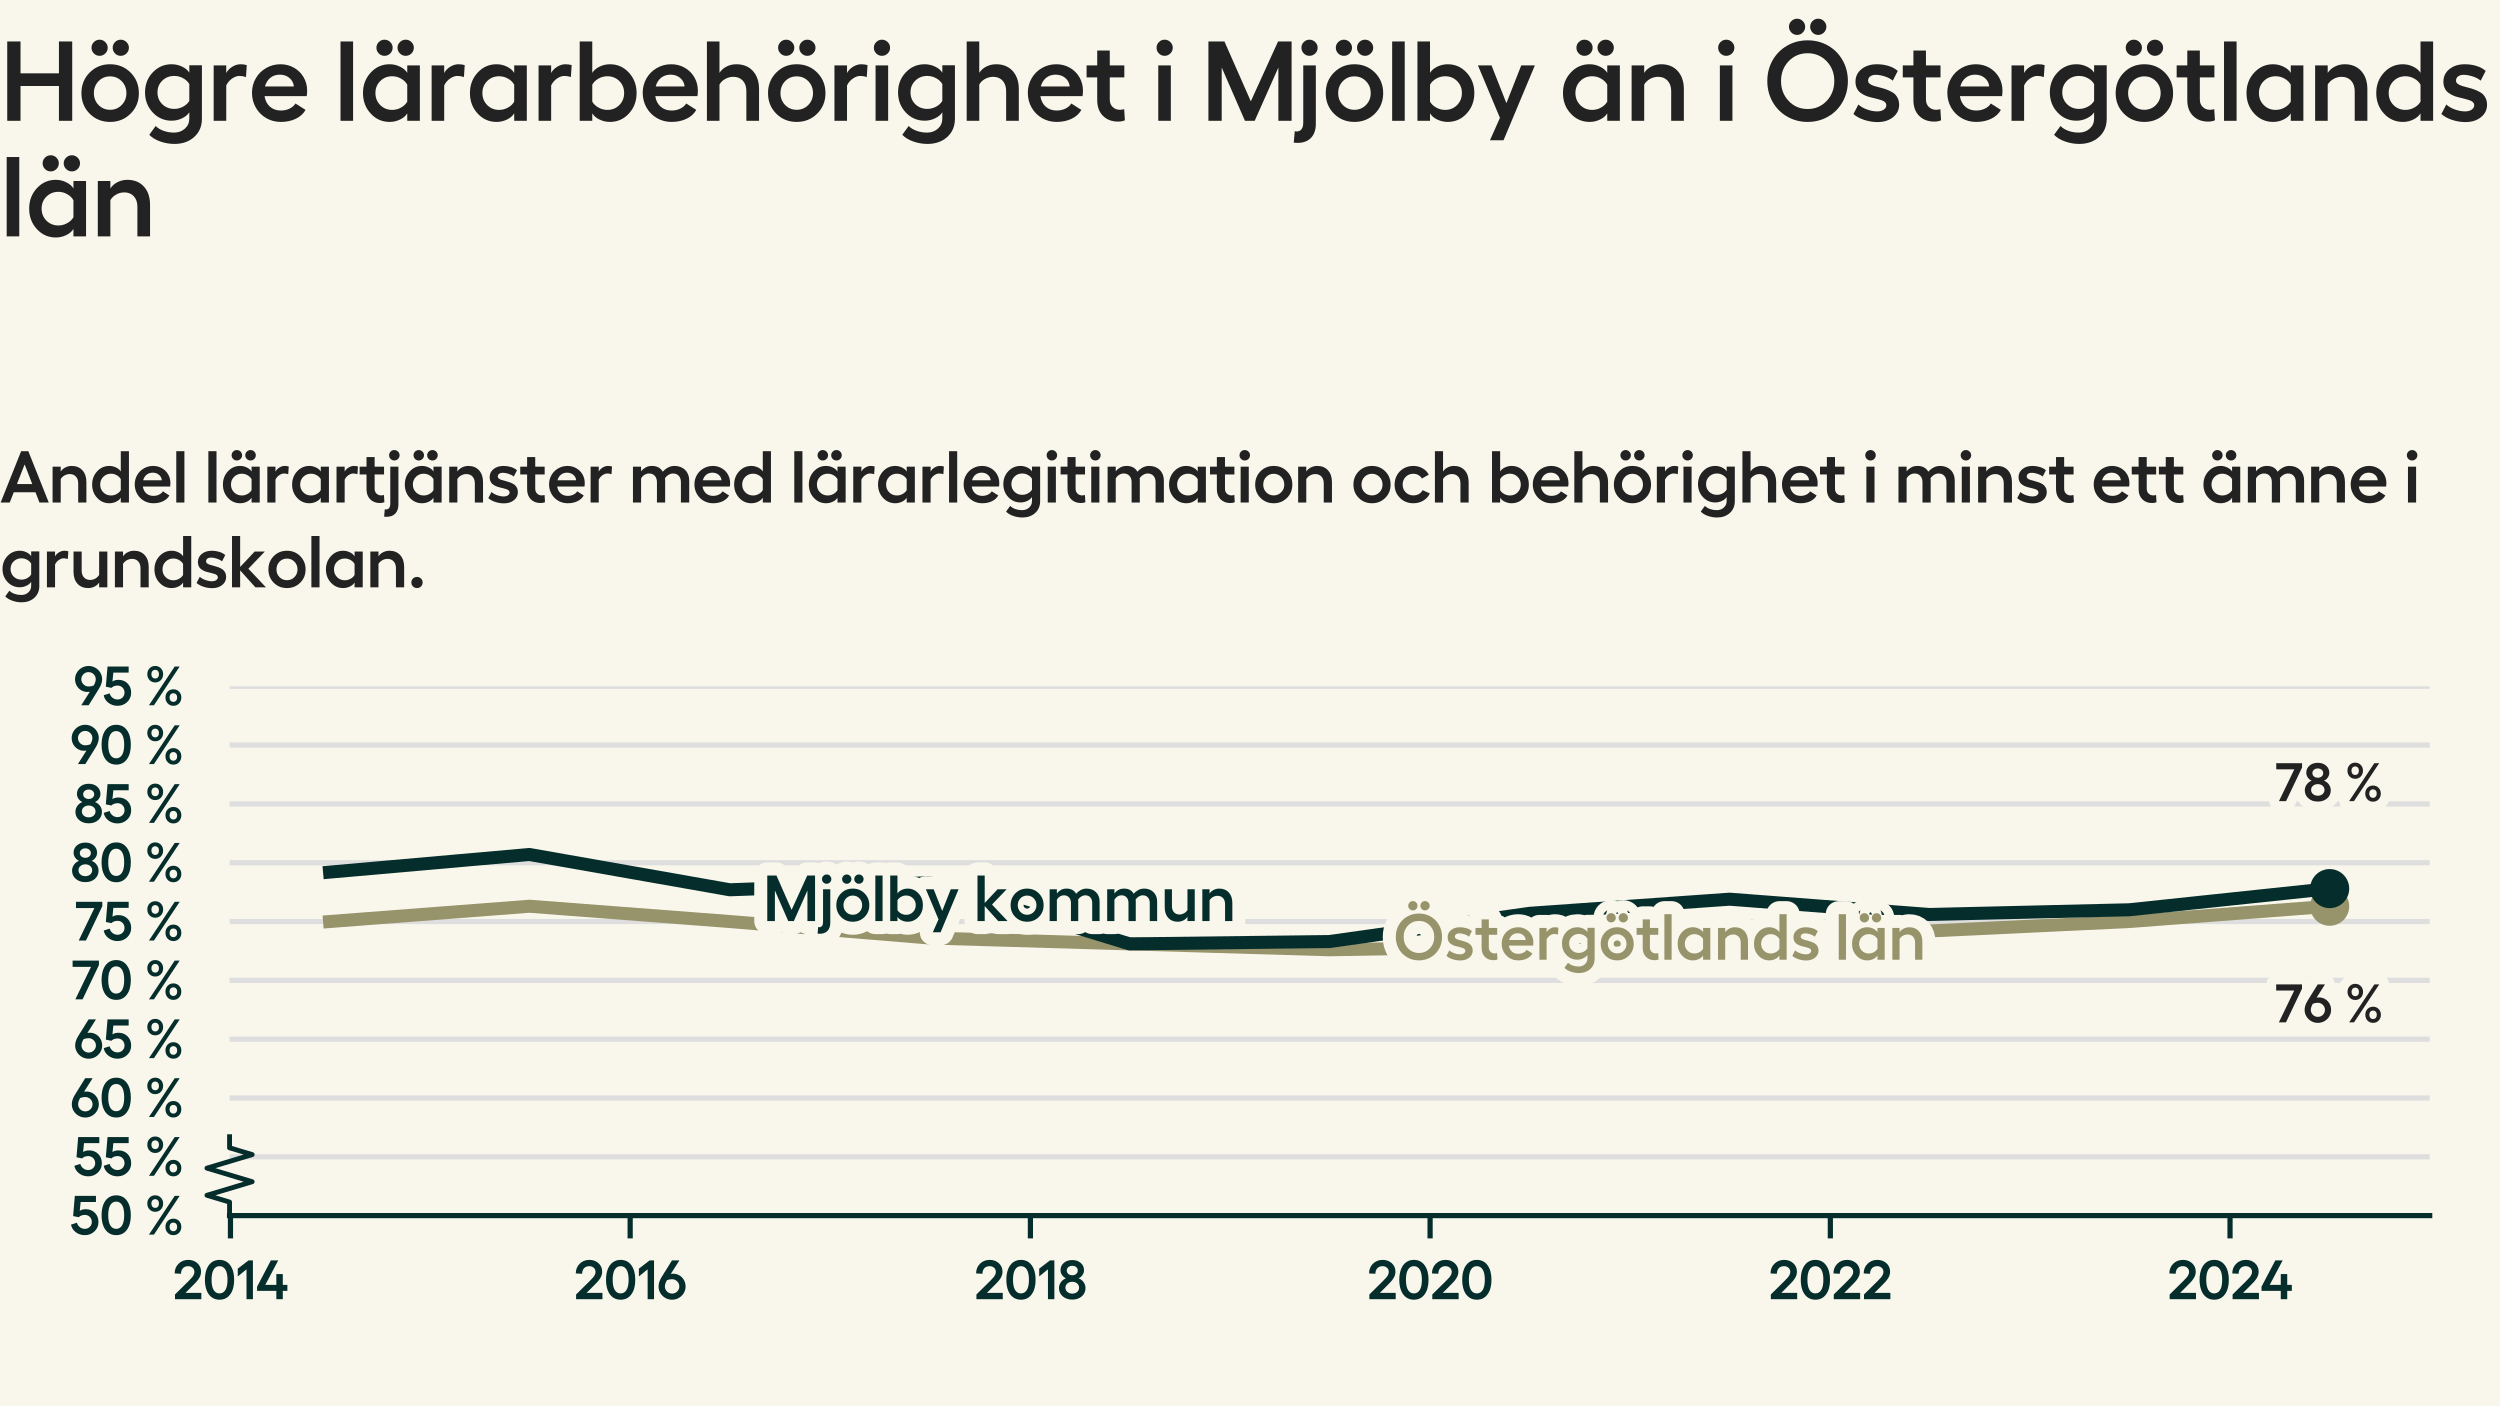 <?xml version="1.0" encoding="utf-8" standalone="no"?>
<!DOCTYPE svg PUBLIC "-//W3C//DTD SVG 1.1//EN"
  "http://www.w3.org/Graphics/SVG/1.1/DTD/svg11.dtd">
<svg xmlns:xlink="http://www.w3.org/1999/xlink" width="384pt" height="216pt" viewBox="0 0 384 216" xmlns="http://www.w3.org/2000/svg" version="1.1">
 <defs>
  <style type="text/css">*{stroke-linejoin: round; stroke-linecap: butt}</style>
 </defs>
 <g id="figure_1">
  <g id="patch_1">
   <path d="M 0 216 
L 384 216 
L 384 0 
L 0 0 
z
" style="fill: #f9f7eb"/>
  </g>
  <g id="axes_1">
   <g id="patch_2">
    <path d="M 35.26 186.72 
L 373.2 186.72 
L 373.2 105.411 
L 35.26 105.411 
z
" style="fill: #f9f7eb"/>
   </g>
   <g id="matplotlib.axis_1">
    <g id="xtick_1">
     <g id="line2d_1">
      <defs>
       <path id="m1430d686ec" d="M 0 0 
L 0 3.5 
" style="stroke: #042d2b; stroke-width: 0.8"/>
      </defs>
      <g>
       <use xlink:href="#m1430d686ec" x="35.399" y="186.72" style="fill: #042d2b; stroke: #042d2b; stroke-width: 0.8"/>
      </g>
     </g>
     <g id="text_1">
      <!-- 2014 -->
      <g style="fill: #042d2b" transform="translate(26.505 199.552) scale(0.083 -0.083)">
       <defs>
        <path id="Hellix-SemiBold-32" d="M 281 0 
L 281 544 
L 1844 2088 
Q 2100 2341 2231 2494 
Q 2363 2647 2445 2815 
Q 2528 2984 2528 3156 
Q 2528 3444 2323 3630 
Q 2119 3816 1806 3816 
Q 1425 3816 1203 3583 
Q 981 3350 978 2938 
L 244 2975 
Q 244 3656 697 4100 
Q 1150 4544 1813 4544 
Q 2453 4544 2875 4158 
Q 3297 3772 3297 3175 
Q 3297 2781 3064 2412 
Q 2831 2044 2375 1613 
L 1491 728 
L 3328 728 
L 3328 0 
L 281 0 
z
" transform="scale(0.016)"/>
        <path id="Hellix-SemiBold-30" d="M 1931 -63 
Q 1406 -63 1023 221 
Q 641 506 442 1025 
Q 244 1544 244 2241 
Q 244 2938 442 3456 
Q 641 3975 1023 4259 
Q 1406 4544 1931 4544 
Q 2725 4544 3176 3920 
Q 3628 3297 3628 2240 
Q 3628 1184 3176 560 
Q 2725 -63 1931 -63 
z
M 1931 666 
Q 2375 666 2617 1066 
Q 2859 1466 2859 2241 
Q 2859 3016 2617 3416 
Q 2375 3816 1931 3816 
Q 1494 3816 1253 3416 
Q 1013 3016 1013 2241 
Q 1013 1466 1253 1066 
Q 1494 666 1931 666 
z
" transform="scale(0.016)"/>
        <path id="Hellix-SemiBold-31" d="M 2016 4481 
L 2016 0 
L 1275 0 
L 1275 3450 
L 263 2631 
L 263 3531 
L 1503 4481 
L 2016 4481 
z
" transform="scale(0.016)"/>
        <path id="Hellix-SemiBold-34" d="M 3634 1656 
L 3634 959 
L 3103 959 
L 3103 0 
L 2356 0 
L 2356 959 
L 128 959 
L 128 1441 
L 1722 4481 
L 2572 4481 
L 1081 1656 
L 2356 1656 
L 2356 2900 
L 3103 2900 
L 3103 1656 
L 3634 1656 
z
" transform="scale(0.016)"/>
       </defs>
       <use xlink:href="#Hellix-SemiBold-32"/>
       <use xlink:href="#Hellix-SemiBold-30" transform="translate(55.957 0)"/>
       <use xlink:href="#Hellix-SemiBold-31" transform="translate(116.455 0)"/>
       <use xlink:href="#Hellix-SemiBold-34" transform="translate(154.346 0)"/>
      </g>
     </g>
    </g>
    <g id="xtick_2">
     <g id="line2d_2">
      <g>
       <use xlink:href="#m1430d686ec" x="96.792" y="186.72" style="fill: #042d2b; stroke: #042d2b; stroke-width: 0.8"/>
      </g>
     </g>
     <g id="text_2">
      <!-- 2016 -->
      <g style="fill: #042d2b" transform="translate(88.116 199.552) scale(0.083 -0.083)">
       <defs>
        <path id="Hellix-SemiBold-36" d="M 1856 2944 
Q 2244 2944 2573 2755 
Q 2903 2566 3100 2225 
Q 3297 1884 3297 1466 
Q 3297 1053 3086 701 
Q 2875 350 2515 143 
Q 2156 -63 1734 -63 
Q 1313 -63 953 143 
Q 594 350 383 701 
Q 172 1053 172 1466 
Q 172 1991 531 2566 
L 1722 4481 
L 2578 4481 
L 1588 2919 
Q 1769 2944 1856 2944 
z
M 1734 647 
Q 2088 647 2330 890 
Q 2572 1134 2572 1472 
Q 2572 1816 2322 2062 
Q 2072 2309 1728 2309 
Q 1425 2309 1141 2194 
Q 903 1788 903 1472 
Q 903 1134 1145 890 
Q 1388 647 1734 647 
z
" transform="scale(0.016)"/>
       </defs>
       <use xlink:href="#Hellix-SemiBold-32"/>
       <use xlink:href="#Hellix-SemiBold-30" transform="translate(55.957 0)"/>
       <use xlink:href="#Hellix-SemiBold-31" transform="translate(116.455 0)"/>
       <use xlink:href="#Hellix-SemiBold-36" transform="translate(154.346 0)"/>
      </g>
     </g>
    </g>
    <g id="xtick_3">
     <g id="line2d_3">
      <g>
       <use xlink:href="#m1430d686ec" x="158.269" y="186.72" style="fill: #042d2b; stroke: #042d2b; stroke-width: 0.8"/>
      </g>
     </g>
     <g id="text_3">
      <!-- 2018 -->
      <g style="fill: #042d2b" transform="translate(149.606 199.552) scale(0.083 -0.083)">
       <defs>
        <path id="Hellix-SemiBold-38" d="M 1722 -50 
Q 1050 -50 617 325 
Q 184 700 184 1281 
Q 184 1653 406 1964 
Q 628 2275 991 2413 
Q 709 2538 534 2797 
Q 359 3056 359 3347 
Q 359 3866 740 4195 
Q 1122 4525 1722 4525 
Q 2313 4525 2695 4194 
Q 3078 3863 3078 3347 
Q 3078 3053 2901 2792 
Q 2725 2531 2444 2413 
Q 2806 2278 3028 1970 
Q 3250 1663 3250 1281 
Q 3250 700 2820 325 
Q 2391 -50 1722 -50 
z
M 1262 2920 
Q 1444 2766 1722 2766 
Q 2000 2766 2178 2920 
Q 2356 3075 2356 3309 
Q 2356 3550 2178 3704 
Q 2000 3859 1722 3859 
Q 1444 3859 1262 3704 
Q 1081 3550 1081 3309 
Q 1081 3075 1262 2920 
z
M 1722 641 
Q 2063 641 2286 836 
Q 2509 1031 2509 1325 
Q 2509 1622 2286 1815 
Q 2063 2009 1722 2009 
Q 1378 2009 1153 1815 
Q 928 1622 928 1325 
Q 928 1031 1153 836 
Q 1378 641 1722 641 
z
" transform="scale(0.016)"/>
       </defs>
       <use xlink:href="#Hellix-SemiBold-32"/>
       <use xlink:href="#Hellix-SemiBold-30" transform="translate(55.957 0)"/>
       <use xlink:href="#Hellix-SemiBold-31" transform="translate(116.455 0)"/>
       <use xlink:href="#Hellix-SemiBold-38" transform="translate(154.346 0)"/>
      </g>
     </g>
    </g>
    <g id="xtick_4">
     <g id="line2d_4">
      <g>
       <use xlink:href="#m1430d686ec" x="219.662" y="186.72" style="fill: #042d2b; stroke: #042d2b; stroke-width: 0.8"/>
      </g>
     </g>
     <g id="text_4">
      <!-- 2020 -->
      <g style="fill: #042d2b" transform="translate(209.962 199.552) scale(0.083 -0.083)">
       <use xlink:href="#Hellix-SemiBold-32"/>
       <use xlink:href="#Hellix-SemiBold-30" transform="translate(55.957 0)"/>
       <use xlink:href="#Hellix-SemiBold-32" transform="translate(116.455 0)"/>
       <use xlink:href="#Hellix-SemiBold-30" transform="translate(172.412 0)"/>
      </g>
     </g>
    </g>
    <g id="xtick_5">
     <g id="line2d_5">
      <g>
       <use xlink:href="#m1430d686ec" x="281.14" y="186.72" style="fill: #042d2b; stroke: #042d2b; stroke-width: 0.8"/>
      </g>
     </g>
     <g id="text_5">
      <!-- 2022 -->
      <g style="fill: #042d2b" transform="translate(271.629 199.552) scale(0.083 -0.083)">
       <use xlink:href="#Hellix-SemiBold-32"/>
       <use xlink:href="#Hellix-SemiBold-30" transform="translate(55.957 0)"/>
       <use xlink:href="#Hellix-SemiBold-32" transform="translate(116.455 0)"/>
       <use xlink:href="#Hellix-SemiBold-32" transform="translate(172.412 0)"/>
      </g>
     </g>
    </g>
    <g id="xtick_6">
     <g id="line2d_6">
      <g>
       <use xlink:href="#m1430d686ec" x="342.533" y="186.72" style="fill: #042d2b; stroke: #042d2b; stroke-width: 0.8"/>
      </g>
     </g>
     <g id="text_6">
      <!-- 2024 -->
      <g style="fill: #042d2b" transform="translate(332.887 199.552) scale(0.083 -0.083)">
       <use xlink:href="#Hellix-SemiBold-32"/>
       <use xlink:href="#Hellix-SemiBold-30" transform="translate(55.957 0)"/>
       <use xlink:href="#Hellix-SemiBold-32" transform="translate(116.455 0)"/>
       <use xlink:href="#Hellix-SemiBold-34" transform="translate(172.412 0)"/>
      </g>
     </g>
    </g>
   </g>
   <g id="matplotlib.axis_2">
    <g id="ytick_1">
     <g id="line2d_7">
      <path d="M 35.26 186.72 
L 373.2 186.72 
" clip-path="url(#pc3586ecf78)" style="fill: none; stroke: #dedede; stroke-width: 0.8; stroke-linecap: square"/>
     </g>
     <g id="text_7">
      <!-- 50 % -->
      <g style="fill: #042d2b" transform="translate(10.771 189.636) scale(0.083 -0.083)">
       <defs>
        <path id="Hellix-SemiBold-35" d="M 1703 -63 
Q 1103 -63 648 282 
Q 194 628 103 1159 
L 788 1375 
Q 875 1059 1128 862 
Q 1381 666 1703 666 
Q 2041 666 2275 897 
Q 2509 1128 2509 1459 
Q 2509 1813 2278 2045 
Q 2047 2278 1703 2278 
Q 1488 2278 1298 2208 
Q 1109 2138 997 2009 
L 347 2144 
L 544 4481 
L 2988 4481 
L 2988 3775 
L 1216 3775 
L 1113 2747 
Q 1372 2938 1813 2938 
Q 2444 2938 2861 2523 
Q 3278 2109 3278 1447 
Q 3278 816 2820 376 
Q 2363 -63 1703 -63 
z
" transform="scale(0.016)"/>
        <path id="Hellix-SemiBold-a0" transform="scale(0.016)"/>
        <path id="Hellix-SemiBold-25" d="M 2209 3597 
Q 2209 3184 1948 2911 
Q 1688 2638 1294 2638 
Q 897 2638 637 2911 
Q 378 3184 378 3597 
Q 378 4006 637 4275 
Q 897 4544 1294 4544 
Q 1688 4544 1948 4273 
Q 2209 4003 2209 3597 
z
M 3547 4481 
L 4122 4481 
L 1147 0 
L 569 0 
L 3547 4481 
z
M 1728 3597 
Q 1728 3816 1609 3956 
Q 1491 4097 1294 4097 
Q 1091 4097 970 3956 
Q 850 3816 850 3597 
Q 850 3372 970 3231 
Q 1091 3091 1294 3091 
Q 1494 3091 1611 3231 
Q 1728 3372 1728 3597 
z
M 4313 897 
Q 4313 481 4052 209 
Q 3791 -63 3391 -63 
Q 2997 -63 2737 209 
Q 2478 481 2478 897 
Q 2478 1306 2737 1575 
Q 2997 1844 3391 1844 
Q 3788 1844 4050 1575 
Q 4313 1306 4313 897 
z
M 3834 897 
Q 3834 1116 3712 1252 
Q 3591 1388 3391 1388 
Q 3191 1388 3070 1252 
Q 2950 1116 2950 897 
Q 2950 675 3070 533 
Q 3191 391 3391 391 
Q 3591 391 3712 533 
Q 3834 675 3834 897 
z
" transform="scale(0.016)"/>
       </defs>
       <use xlink:href="#Hellix-SemiBold-35"/>
       <use xlink:href="#Hellix-SemiBold-30" transform="translate(54.297 0)"/>
       <use xlink:href="#Hellix-SemiBold-a0" transform="translate(114.795 0)"/>
       <use xlink:href="#Hellix-SemiBold-25" transform="translate(136.768 0)"/>
      </g>
     </g>
    </g>
    <g id="ytick_2">
     <g id="line2d_8">
      <path d="M 35.26 177.686 
L 373.2 177.686 
" clip-path="url(#pc3586ecf78)" style="fill: none; stroke: #dedede; stroke-width: 0.8; stroke-linecap: square"/>
     </g>
     <g id="text_8">
      <!-- 55 % -->
      <g style="fill: #042d2b" transform="translate(11.288 180.602) scale(0.083 -0.083)">
       <use xlink:href="#Hellix-SemiBold-35"/>
       <use xlink:href="#Hellix-SemiBold-35" transform="translate(54.297 0)"/>
       <use xlink:href="#Hellix-SemiBold-a0" transform="translate(108.594 0)"/>
       <use xlink:href="#Hellix-SemiBold-25" transform="translate(130.566 0)"/>
      </g>
     </g>
    </g>
    <g id="ytick_3">
     <g id="line2d_9">
      <path d="M 35.26 168.651 
L 373.2 168.651 
" clip-path="url(#pc3586ecf78)" style="fill: none; stroke: #dedede; stroke-width: 0.8; stroke-linecap: square"/>
     </g>
     <g id="text_9">
      <!-- 60 % -->
      <g style="fill: #042d2b" transform="translate(10.8 171.567) scale(0.083 -0.083)">
       <use xlink:href="#Hellix-SemiBold-36"/>
       <use xlink:href="#Hellix-SemiBold-30" transform="translate(53.955 0)"/>
       <use xlink:href="#Hellix-SemiBold-a0" transform="translate(114.453 0)"/>
       <use xlink:href="#Hellix-SemiBold-25" transform="translate(136.426 0)"/>
      </g>
     </g>
    </g>
    <g id="ytick_4">
     <g id="line2d_10">
      <path d="M 35.26 159.617 
L 373.2 159.617 
" clip-path="url(#pc3586ecf78)" style="fill: none; stroke: #dedede; stroke-width: 0.8; stroke-linecap: square"/>
     </g>
     <g id="text_10">
      <!-- 65 % -->
      <g style="fill: #042d2b" transform="translate(11.316 162.533) scale(0.083 -0.083)">
       <use xlink:href="#Hellix-SemiBold-36"/>
       <use xlink:href="#Hellix-SemiBold-35" transform="translate(53.955 0)"/>
       <use xlink:href="#Hellix-SemiBold-a0" transform="translate(108.252 0)"/>
       <use xlink:href="#Hellix-SemiBold-25" transform="translate(130.225 0)"/>
      </g>
     </g>
    </g>
    <g id="ytick_5">
     <g id="line2d_11">
      <path d="M 35.26 150.583 
L 373.2 150.583 
" clip-path="url(#pc3586ecf78)" style="fill: none; stroke: #dedede; stroke-width: 0.8; stroke-linecap: square"/>
     </g>
     <g id="text_11">
      <!-- 70 % -->
      <g style="fill: #042d2b" transform="translate(11.023 153.499) scale(0.083 -0.083)">
       <defs>
        <path id="Hellix-SemiBold-37" d="M 97 4481 
L 3144 4481 
L 3144 3969 
L 1253 0 
L 416 0 
L 2228 3756 
L 97 3756 
L 97 4481 
z
" transform="scale(0.016)"/>
       </defs>
       <use xlink:href="#Hellix-SemiBold-37"/>
       <use xlink:href="#Hellix-SemiBold-30" transform="translate(51.27 0)"/>
       <use xlink:href="#Hellix-SemiBold-a0" transform="translate(111.768 0)"/>
       <use xlink:href="#Hellix-SemiBold-25" transform="translate(133.74 0)"/>
      </g>
     </g>
    </g>
    <g id="ytick_6">
     <g id="line2d_12">
      <path d="M 35.26 141.548 
L 373.2 141.548 
" clip-path="url(#pc3586ecf78)" style="fill: none; stroke: #dedede; stroke-width: 0.8; stroke-linecap: square"/>
     </g>
     <g id="text_12">
      <!-- 75 % -->
      <g style="fill: #042d2b" transform="translate(11.54 144.464) scale(0.083 -0.083)">
       <use xlink:href="#Hellix-SemiBold-37"/>
       <use xlink:href="#Hellix-SemiBold-35" transform="translate(51.27 0)"/>
       <use xlink:href="#Hellix-SemiBold-a0" transform="translate(105.566 0)"/>
       <use xlink:href="#Hellix-SemiBold-25" transform="translate(127.539 0)"/>
      </g>
     </g>
    </g>
    <g id="ytick_7">
     <g id="line2d_13">
      <path d="M 35.26 132.514 
L 373.2 132.514 
" clip-path="url(#pc3586ecf78)" style="fill: none; stroke: #dedede; stroke-width: 0.8; stroke-linecap: square"/>
     </g>
     <g id="text_13">
      <!-- 80 % -->
      <g style="fill: #042d2b" transform="translate(10.824 135.43) scale(0.083 -0.083)">
       <use xlink:href="#Hellix-SemiBold-38"/>
       <use xlink:href="#Hellix-SemiBold-30" transform="translate(53.662 0)"/>
       <use xlink:href="#Hellix-SemiBold-a0" transform="translate(114.16 0)"/>
       <use xlink:href="#Hellix-SemiBold-25" transform="translate(136.133 0)"/>
      </g>
     </g>
    </g>
    <g id="ytick_8">
     <g id="line2d_14">
      <path d="M 35.26 123.48 
L 373.2 123.48 
" clip-path="url(#pc3586ecf78)" style="fill: none; stroke: #dedede; stroke-width: 0.8; stroke-linecap: square"/>
     </g>
     <g id="text_14">
      <!-- 85 % -->
      <g style="fill: #042d2b" transform="translate(11.341 126.396) scale(0.083 -0.083)">
       <use xlink:href="#Hellix-SemiBold-38"/>
       <use xlink:href="#Hellix-SemiBold-35" transform="translate(53.662 0)"/>
       <use xlink:href="#Hellix-SemiBold-a0" transform="translate(107.959 0)"/>
       <use xlink:href="#Hellix-SemiBold-25" transform="translate(129.932 0)"/>
      </g>
     </g>
    </g>
    <g id="ytick_9">
     <g id="line2d_15">
      <path d="M 35.26 114.445 
L 373.2 114.445 
" clip-path="url(#pc3586ecf78)" style="fill: none; stroke: #dedede; stroke-width: 0.8; stroke-linecap: square"/>
     </g>
     <g id="text_15">
      <!-- 90 % -->
      <g style="fill: #042d2b" transform="translate(10.8 117.361) scale(0.083 -0.083)">
       <defs>
        <path id="Hellix-SemiBold-39" d="M 940 4337 
Q 1300 4544 1722 4544 
Q 2144 4544 2505 4337 
Q 2866 4131 3078 3779 
Q 3291 3428 3291 3016 
Q 3291 2500 2925 1913 
L 1734 0 
L 878 0 
L 1869 1563 
Q 1688 1538 1600 1538 
Q 1213 1538 883 1727 
Q 553 1916 356 2256 
Q 159 2597 159 3016 
Q 159 3428 370 3779 
Q 581 4131 940 4337 
z
M 2316 2284 
Q 2553 2691 2553 3009 
Q 2553 3347 2311 3590 
Q 2069 3834 1722 3834 
Q 1372 3834 1128 3590 
Q 884 3347 884 3009 
Q 884 2666 1134 2417 
Q 1384 2169 1728 2169 
Q 2031 2169 2316 2284 
z
" transform="scale(0.016)"/>
       </defs>
       <use xlink:href="#Hellix-SemiBold-39"/>
       <use xlink:href="#Hellix-SemiBold-30" transform="translate(53.955 0)"/>
       <use xlink:href="#Hellix-SemiBold-a0" transform="translate(114.453 0)"/>
       <use xlink:href="#Hellix-SemiBold-25" transform="translate(136.426 0)"/>
      </g>
     </g>
    </g>
    <g id="ytick_10">
     <g id="line2d_16">
      <path d="M 35.26 105.411 
L 373.2 105.411 
" clip-path="url(#pc3586ecf78)" style="fill: none; stroke: #dedede; stroke-width: 0.8; stroke-linecap: square"/>
     </g>
     <g id="text_16">
      <!-- 95 % -->
      <g style="fill: #042d2b" transform="translate(11.316 108.327) scale(0.083 -0.083)">
       <use xlink:href="#Hellix-SemiBold-39"/>
       <use xlink:href="#Hellix-SemiBold-35" transform="translate(53.955 0)"/>
       <use xlink:href="#Hellix-SemiBold-a0" transform="translate(108.252 0)"/>
       <use xlink:href="#Hellix-SemiBold-25" transform="translate(130.225 0)"/>
      </g>
     </g>
    </g>
   </g>
   <g id="line2d_17">
    <defs>
     <path id="m7e76b5c986" d="M 0 0 
L 0 -2.083 
L -3.472 -3.125 
L 3.472 -5.208 
L -3.472 -7.292 
L 3.472 -9.375 
L 0 -10.417 
L 0 -12.5 
" style="stroke: #042d2b; stroke-width: 0.75"/>
    </defs>
    <g>
     <use xlink:href="#m7e76b5c986" x="35.26" y="186.72" style="fill-opacity: 0; stroke: #042d2b; stroke-width: 0.75"/>
    </g>
   </g>
   <g id="patch_3">
    <path d="M 35.26 186.72 
L 373.2 186.72 
" style="fill: none; stroke: #042d2b; stroke-width: 0.8; stroke-linejoin: miter; stroke-linecap: square"/>
   </g>
   <g id="line2d_18">
    <path clip-path="url(#pc3586ecf78)" style="fill: none; stroke: #444444; stroke-linecap: square"/>
   </g>
   <g id="line2d_19">
    <path d="M 50.621 141.548 
L 81.317 139.199 
L 112.098 141.548 
L 142.795 144.078 
L 173.491 144.981 
L 204.188 145.885 
L 234.969 145.343 
L 265.665 143.175 
L 296.362 142.994 
L 327.058 141.548 
L 357.839 139.199 
" clip-path="url(#pc3586ecf78)" style="fill: none; stroke: #97936b; stroke-width: 2; stroke-linecap: square"/>
   </g>
   <g id="line2d_20">
    <path d="M 357.839 139.199 
" clip-path="url(#pc3586ecf78)" style="fill: none; stroke: #97936b; stroke-width: 2; stroke-linecap: square"/>
    <defs>
     <path id="m5ff6e3d69b" d="M 0 2.5 
C 0.663 2.5 1.299 2.237 1.768 1.768 
C 2.237 1.299 2.5 0.663 2.5 0 
C 2.5 -0.663 2.237 -1.299 1.768 -1.768 
C 1.299 -2.237 0.663 -2.5 0 -2.5 
C -0.663 -2.5 -1.299 -2.237 -1.768 -1.768 
C -2.237 -1.299 -2.5 -0.663 -2.5 0 
C -2.5 0.663 -2.237 1.299 -1.768 1.768 
C -1.299 2.237 -0.663 2.5 0 2.5 
z
" style="stroke: #97936b"/>
    </defs>
    <g clip-path="url(#pc3586ecf78)">
     <use xlink:href="#m5ff6e3d69b" x="357.839" y="139.199" style="fill: #97936b; stroke: #97936b"/>
    </g>
   </g>
   <g id="line2d_21">
    <path d="M 50.621 133.959 
L 81.317 131.249 
L 112.098 136.67 
L 142.795 135.586 
L 173.491 144.981 
L 204.188 144.62 
L 234.969 140.284 
L 265.665 138.115 
L 296.362 140.464 
L 327.058 139.741 
L 357.839 136.489 
" clip-path="url(#pc3586ecf78)" style="fill: none; stroke: #042d2b; stroke-width: 2; stroke-linecap: square"/>
   </g>
   <g id="line2d_22">
    <path d="M 357.839 136.489 
" clip-path="url(#pc3586ecf78)" style="fill: none; stroke: #042d2b; stroke-width: 2; stroke-linecap: square"/>
    <defs>
     <path id="mb6b941b09c" d="M 0 2.5 
C 0.663 2.5 1.299 2.237 1.768 1.768 
C 2.237 1.299 2.5 0.663 2.5 0 
C 2.5 -0.663 2.237 -1.299 1.768 -1.768 
C 1.299 -2.237 0.663 -2.5 0 -2.5 
C -0.663 -2.5 -1.299 -2.237 -1.768 -1.768 
C -2.237 -1.299 -2.5 -0.663 -2.5 0 
C -2.5 0.663 -2.237 1.299 -1.768 1.768 
C -1.299 2.237 -0.663 2.5 0 2.5 
z
" style="stroke: #042d2b"/>
    </defs>
    <g clip-path="url(#pc3586ecf78)">
     <use xlink:href="#mb6b941b09c" x="357.839" y="136.489" style="fill: #042d2b; stroke: #042d2b"/>
    </g>
   </g>
   <g id="text_17">
    <path d="M 117.852 141.479 
L 117.852 134.477 
L 119.264 134.477 
L 121.592 139.76 
L 123.995 134.477 
L 125.191 134.477 
L 125.191 141.479 
L 124.023 141.479 
L 124.023 136.777 
L 121.934 141.479 
L 121.075 141.479 
L 119.023 136.777 
L 119.023 141.479 
L 117.852 141.479 
z
M 126.468 134.531 
Q 126.676 134.321 126.968 134.321 
Q 127.262 134.321 127.476 134.531 
Q 127.692 134.74 127.692 135.029 
Q 127.692 135.326 127.476 135.537 
Q 127.262 135.746 126.968 135.746 
Q 126.676 135.746 126.468 135.537 
Q 126.26 135.326 126.26 135.029 
Q 126.26 134.74 126.468 134.531 
z
M 125.67 142.398 
Q 125.817 142.421 125.831 142.421 
Q 126.118 142.421 126.27 142.218 
Q 126.421 142.016 126.421 141.631 
L 126.421 136.591 
L 127.531 136.591 
L 127.531 141.738 
Q 127.531 142.543 127.102 142.985 
Q 126.676 143.427 125.909 143.427 
Q 125.713 143.427 125.582 143.407 
L 125.67 142.398 
z
M 130.064 134.321 
Q 130.352 134.321 130.564 134.534 
Q 130.777 134.746 130.777 135.029 
Q 130.777 135.326 130.564 135.537 
Q 130.352 135.746 130.064 135.746 
Q 129.77 135.746 129.558 135.537 
Q 129.347 135.326 129.347 135.029 
Q 129.347 134.74 129.558 134.531 
Q 129.77 134.321 130.064 134.321 
z
M 131.424 134.531 
Q 131.631 134.321 131.924 134.321 
Q 132.217 134.321 132.431 134.531 
Q 132.647 134.74 132.647 135.029 
Q 132.647 135.326 132.431 135.537 
Q 132.217 135.746 131.924 135.746 
Q 131.631 135.746 131.424 135.537 
Q 131.216 135.326 131.216 135.029 
Q 131.216 134.74 131.424 134.531 
z
M 129.185 137.221 
Q 129.913 136.488 130.986 136.488 
Q 132.061 136.488 132.794 137.221 
Q 133.527 137.954 133.527 139.038 
Q 133.527 140.121 132.794 140.849 
Q 132.061 141.577 130.986 141.577 
Q 129.913 141.577 129.185 140.849 
Q 128.458 140.121 128.458 139.038 
Q 128.458 137.954 129.185 137.221 
z
M 132.011 137.984 
Q 131.597 137.559 130.986 137.559 
Q 130.377 137.559 129.966 137.984 
Q 129.556 138.407 129.556 139.037 
Q 129.556 139.662 129.969 140.085 
Q 130.381 140.507 130.988 140.507 
Q 131.597 140.507 132.011 140.082 
Q 132.427 139.657 132.427 139.037 
Q 132.427 138.407 132.011 137.984 
z
M 135.563 134.477 
L 135.563 141.479 
L 134.453 141.479 
L 134.453 134.477 
L 135.563 134.477 
z
M 139.41 136.488 
Q 140.396 136.488 141.078 137.226 
Q 141.759 137.963 141.759 139.027 
Q 141.759 140.102 141.078 140.84 
Q 140.396 141.577 139.41 141.577 
Q 138.921 141.577 138.482 141.365 
Q 138.043 141.152 137.848 140.82 
L 137.848 141.479 
L 136.739 141.479 
L 136.739 134.477 
L 137.848 134.477 
L 137.848 137.251 
Q 138.043 136.918 138.482 136.704 
Q 138.921 136.488 139.41 136.488 
z
M 139.181 140.516 
Q 139.81 140.516 140.235 140.09 
Q 140.66 139.662 140.66 139.027 
Q 140.66 138.393 140.235 137.971 
Q 139.81 137.548 139.181 137.548 
Q 138.765 137.548 138.396 137.756 
Q 138.028 137.963 137.848 138.29 
L 137.848 139.79 
Q 138.028 140.107 138.398 140.312 
Q 138.77 140.516 139.181 140.516 
z
M 146.036 136.591 
L 147.237 136.591 
L 144.473 143.198 
L 143.276 143.198 
L 144.156 141.22 
L 142.217 136.591 
L 143.414 136.591 
L 144.726 139.921 
L 146.036 136.591 
z
M 154.772 141.479 
L 153.331 141.479 
L 151.251 139.17 
L 151.251 141.479 
L 150.142 141.479 
L 150.142 134.477 
L 151.251 134.477 
L 151.251 138.701 
L 153.233 136.591 
L 154.62 136.591 
L 152.373 138.94 
L 154.772 141.479 
z
M 155.957 137.221 
Q 156.685 136.488 157.759 136.488 
Q 158.834 136.488 159.566 137.221 
Q 160.299 137.954 160.299 139.038 
Q 160.299 140.121 159.566 140.849 
Q 158.834 141.577 157.759 141.577 
Q 156.685 141.577 155.957 140.849 
Q 155.23 140.121 155.23 139.038 
Q 155.23 137.954 155.957 137.221 
z
M 158.784 137.984 
Q 158.369 137.559 157.759 137.559 
Q 157.149 137.559 156.738 137.984 
Q 156.329 138.407 156.329 139.037 
Q 156.329 139.662 156.741 140.085 
Q 157.154 140.507 157.76 140.507 
Q 158.369 140.507 158.784 140.082 
Q 159.199 139.657 159.199 139.037 
Q 159.199 138.407 158.784 137.984 
z
M 166.895 136.488 
Q 167.788 136.488 168.343 137.038 
Q 168.898 137.587 168.898 138.49 
L 168.898 141.479 
L 167.765 141.479 
L 167.765 138.701 
Q 167.765 138.154 167.476 137.837 
Q 167.188 137.52 166.695 137.52 
Q 166.373 137.52 166.065 137.71 
Q 165.757 137.899 165.587 138.188 
L 165.617 138.359 
L 165.617 141.479 
L 164.498 141.479 
L 164.498 138.701 
Q 164.498 138.159 164.204 137.84 
Q 163.912 137.52 163.443 137.52 
Q 163.082 137.52 162.787 137.707 
Q 162.492 137.895 162.335 138.198 
L 162.335 141.479 
L 161.226 141.479 
L 161.226 136.591 
L 162.335 136.591 
L 162.335 137.231 
Q 162.554 136.927 162.929 136.709 
Q 163.306 136.488 163.824 136.488 
Q 164.845 136.488 165.293 137.279 
Q 165.577 136.943 165.992 136.716 
Q 166.407 136.488 166.895 136.488 
z
M 175.733 136.488 
Q 176.626 136.488 177.181 137.038 
Q 177.736 137.587 177.736 138.49 
L 177.736 141.479 
L 176.603 141.479 
L 176.603 138.701 
Q 176.603 138.154 176.314 137.837 
Q 176.026 137.52 175.533 137.52 
Q 175.211 137.52 174.903 137.71 
Q 174.595 137.899 174.425 138.188 
L 174.454 138.359 
L 174.454 141.479 
L 173.336 141.479 
L 173.336 138.701 
Q 173.336 138.159 173.042 137.84 
Q 172.75 137.52 172.281 137.52 
Q 171.92 137.52 171.625 137.707 
Q 171.329 137.895 171.173 138.198 
L 171.173 141.479 
L 170.064 141.479 
L 170.064 136.591 
L 171.173 136.591 
L 171.173 137.231 
Q 171.392 136.927 171.767 136.709 
Q 172.143 136.488 172.662 136.488 
Q 173.683 136.488 174.131 137.279 
Q 174.415 136.943 174.829 136.716 
Q 175.245 136.488 175.733 136.488 
z
M 182.394 136.591 
L 183.511 136.591 
L 183.511 141.479 
L 182.394 141.479 
L 182.394 140.82 
Q 182.178 141.166 181.77 141.373 
Q 181.363 141.577 180.899 141.577 
Q 179.977 141.577 179.439 140.984 
Q 178.902 140.39 178.902 139.37 
L 178.902 136.591 
L 180.011 136.591 
L 180.011 139.199 
Q 180.011 139.785 180.328 140.127 
Q 180.645 140.468 181.172 140.468 
Q 181.539 140.468 181.874 140.281 
Q 182.208 140.091 182.394 139.779 
L 182.394 136.591 
z
M 187.286 136.488 
Q 188.203 136.488 188.745 137.085 
Q 189.287 137.681 189.287 138.691 
L 189.287 141.479 
L 188.17 141.479 
L 188.17 138.866 
Q 188.17 138.281 187.855 137.94 
Q 187.539 137.598 187.017 137.598 
Q 186.641 137.598 186.306 137.784 
Q 185.972 137.968 185.787 138.281 
L 185.787 141.479 
L 184.678 141.479 
L 184.678 136.591 
L 185.787 136.591 
L 185.787 137.251 
Q 186.011 136.899 186.416 136.695 
Q 186.822 136.488 187.286 136.488 
z
" clip-path="url(#pc3586ecf78)" style="fill: #042d2b; stroke: #f9f7eb; stroke-width: 4"/>
    <path d="M 117.852 141.479 
L 117.852 134.477 
L 119.264 134.477 
L 121.592 139.76 
L 123.995 134.477 
L 125.191 134.477 
L 125.191 141.479 
L 124.023 141.479 
L 124.023 136.777 
L 121.934 141.479 
L 121.075 141.479 
L 119.023 136.777 
L 119.023 141.479 
L 117.852 141.479 
z
M 126.468 134.531 
Q 126.676 134.321 126.968 134.321 
Q 127.262 134.321 127.476 134.531 
Q 127.692 134.74 127.692 135.029 
Q 127.692 135.326 127.476 135.537 
Q 127.262 135.746 126.968 135.746 
Q 126.676 135.746 126.468 135.537 
Q 126.26 135.326 126.26 135.029 
Q 126.26 134.74 126.468 134.531 
z
M 125.67 142.398 
Q 125.817 142.421 125.831 142.421 
Q 126.118 142.421 126.27 142.218 
Q 126.421 142.016 126.421 141.631 
L 126.421 136.591 
L 127.531 136.591 
L 127.531 141.738 
Q 127.531 142.543 127.102 142.985 
Q 126.676 143.427 125.909 143.427 
Q 125.713 143.427 125.582 143.407 
L 125.67 142.398 
z
M 130.064 134.321 
Q 130.352 134.321 130.564 134.534 
Q 130.777 134.746 130.777 135.029 
Q 130.777 135.326 130.564 135.537 
Q 130.352 135.746 130.064 135.746 
Q 129.77 135.746 129.558 135.537 
Q 129.347 135.326 129.347 135.029 
Q 129.347 134.74 129.558 134.531 
Q 129.77 134.321 130.064 134.321 
z
M 131.424 134.531 
Q 131.631 134.321 131.924 134.321 
Q 132.217 134.321 132.431 134.531 
Q 132.647 134.74 132.647 135.029 
Q 132.647 135.326 132.431 135.537 
Q 132.217 135.746 131.924 135.746 
Q 131.631 135.746 131.424 135.537 
Q 131.216 135.326 131.216 135.029 
Q 131.216 134.74 131.424 134.531 
z
M 129.185 137.221 
Q 129.913 136.488 130.986 136.488 
Q 132.061 136.488 132.794 137.221 
Q 133.527 137.954 133.527 139.038 
Q 133.527 140.121 132.794 140.849 
Q 132.061 141.577 130.986 141.577 
Q 129.913 141.577 129.185 140.849 
Q 128.458 140.121 128.458 139.038 
Q 128.458 137.954 129.185 137.221 
z
M 132.011 137.984 
Q 131.597 137.559 130.986 137.559 
Q 130.377 137.559 129.966 137.984 
Q 129.556 138.407 129.556 139.037 
Q 129.556 139.662 129.969 140.085 
Q 130.381 140.507 130.988 140.507 
Q 131.597 140.507 132.011 140.082 
Q 132.427 139.657 132.427 139.037 
Q 132.427 138.407 132.011 137.984 
z
M 135.563 134.477 
L 135.563 141.479 
L 134.453 141.479 
L 134.453 134.477 
L 135.563 134.477 
z
M 139.41 136.488 
Q 140.396 136.488 141.078 137.226 
Q 141.759 137.963 141.759 139.027 
Q 141.759 140.102 141.078 140.84 
Q 140.396 141.577 139.41 141.577 
Q 138.921 141.577 138.482 141.365 
Q 138.043 141.152 137.848 140.82 
L 137.848 141.479 
L 136.739 141.479 
L 136.739 134.477 
L 137.848 134.477 
L 137.848 137.251 
Q 138.043 136.918 138.482 136.704 
Q 138.921 136.488 139.41 136.488 
z
M 139.181 140.516 
Q 139.81 140.516 140.235 140.09 
Q 140.66 139.662 140.66 139.027 
Q 140.66 138.393 140.235 137.971 
Q 139.81 137.548 139.181 137.548 
Q 138.765 137.548 138.396 137.756 
Q 138.028 137.963 137.848 138.29 
L 137.848 139.79 
Q 138.028 140.107 138.398 140.312 
Q 138.77 140.516 139.181 140.516 
z
M 146.036 136.591 
L 147.237 136.591 
L 144.473 143.198 
L 143.276 143.198 
L 144.156 141.22 
L 142.217 136.591 
L 143.414 136.591 
L 144.726 139.921 
L 146.036 136.591 
z
M 154.772 141.479 
L 153.331 141.479 
L 151.251 139.17 
L 151.251 141.479 
L 150.142 141.479 
L 150.142 134.477 
L 151.251 134.477 
L 151.251 138.701 
L 153.233 136.591 
L 154.62 136.591 
L 152.373 138.94 
L 154.772 141.479 
z
M 155.957 137.221 
Q 156.685 136.488 157.759 136.488 
Q 158.834 136.488 159.566 137.221 
Q 160.299 137.954 160.299 139.038 
Q 160.299 140.121 159.566 140.849 
Q 158.834 141.577 157.759 141.577 
Q 156.685 141.577 155.957 140.849 
Q 155.23 140.121 155.23 139.038 
Q 155.23 137.954 155.957 137.221 
z
M 158.784 137.984 
Q 158.369 137.559 157.759 137.559 
Q 157.149 137.559 156.738 137.984 
Q 156.329 138.407 156.329 139.037 
Q 156.329 139.662 156.741 140.085 
Q 157.154 140.507 157.76 140.507 
Q 158.369 140.507 158.784 140.082 
Q 159.199 139.657 159.199 139.037 
Q 159.199 138.407 158.784 137.984 
z
M 166.895 136.488 
Q 167.788 136.488 168.343 137.038 
Q 168.898 137.587 168.898 138.49 
L 168.898 141.479 
L 167.765 141.479 
L 167.765 138.701 
Q 167.765 138.154 167.476 137.837 
Q 167.188 137.52 166.695 137.52 
Q 166.373 137.52 166.065 137.71 
Q 165.757 137.899 165.587 138.188 
L 165.617 138.359 
L 165.617 141.479 
L 164.498 141.479 
L 164.498 138.701 
Q 164.498 138.159 164.204 137.84 
Q 163.912 137.52 163.443 137.52 
Q 163.082 137.52 162.787 137.707 
Q 162.492 137.895 162.335 138.198 
L 162.335 141.479 
L 161.226 141.479 
L 161.226 136.591 
L 162.335 136.591 
L 162.335 137.231 
Q 162.554 136.927 162.929 136.709 
Q 163.306 136.488 163.824 136.488 
Q 164.845 136.488 165.293 137.279 
Q 165.577 136.943 165.992 136.716 
Q 166.407 136.488 166.895 136.488 
z
M 175.733 136.488 
Q 176.626 136.488 177.181 137.038 
Q 177.736 137.587 177.736 138.49 
L 177.736 141.479 
L 176.603 141.479 
L 176.603 138.701 
Q 176.603 138.154 176.314 137.837 
Q 176.026 137.52 175.533 137.52 
Q 175.211 137.52 174.903 137.71 
Q 174.595 137.899 174.425 138.188 
L 174.454 138.359 
L 174.454 141.479 
L 173.336 141.479 
L 173.336 138.701 
Q 173.336 138.159 173.042 137.84 
Q 172.75 137.52 172.281 137.52 
Q 171.92 137.52 171.625 137.707 
Q 171.329 137.895 171.173 138.198 
L 171.173 141.479 
L 170.064 141.479 
L 170.064 136.591 
L 171.173 136.591 
L 171.173 137.231 
Q 171.392 136.927 171.767 136.709 
Q 172.143 136.488 172.662 136.488 
Q 173.683 136.488 174.131 137.279 
Q 174.415 136.943 174.829 136.716 
Q 175.245 136.488 175.733 136.488 
z
M 182.394 136.591 
L 183.511 136.591 
L 183.511 141.479 
L 182.394 141.479 
L 182.394 140.82 
Q 182.178 141.166 181.77 141.373 
Q 181.363 141.577 180.899 141.577 
Q 179.977 141.577 179.439 140.984 
Q 178.902 140.39 178.902 139.37 
L 178.902 136.591 
L 180.011 136.591 
L 180.011 139.199 
Q 180.011 139.785 180.328 140.127 
Q 180.645 140.468 181.172 140.468 
Q 181.539 140.468 181.874 140.281 
Q 182.208 140.091 182.394 139.779 
L 182.394 136.591 
z
M 187.286 136.488 
Q 188.203 136.488 188.745 137.085 
Q 189.287 137.681 189.287 138.691 
L 189.287 141.479 
L 188.17 141.479 
L 188.17 138.866 
Q 188.17 138.281 187.855 137.94 
Q 187.539 137.598 187.017 137.598 
Q 186.641 137.598 186.306 137.784 
Q 185.972 137.968 185.787 138.281 
L 185.787 141.479 
L 184.678 141.479 
L 184.678 136.591 
L 185.787 136.591 
L 185.787 137.251 
Q 186.011 136.899 186.416 136.695 
Q 186.822 136.488 187.286 136.488 
z
" clip-path="url(#pc3586ecf78)" style="fill: #042d2b"/>
   </g>
   <g id="text_18">
    <path d="M 217.023 138.408 
Q 217.311 138.408 217.52 138.621 
Q 217.731 138.833 217.731 139.116 
Q 217.731 139.415 217.52 139.627 
Q 217.311 139.84 217.023 139.84 
Q 216.73 139.84 216.514 139.627 
Q 216.3 139.415 216.3 139.116 
Q 216.3 138.829 216.514 138.619 
Q 216.73 138.408 217.023 138.408 
z
M 218.378 138.619 
Q 218.586 138.408 218.878 138.408 
Q 219.172 138.408 219.386 138.619 
Q 219.601 138.829 219.601 139.116 
Q 219.601 139.415 219.386 139.627 
Q 219.172 139.84 218.878 139.84 
Q 218.586 139.84 218.378 139.627 
Q 218.17 139.415 218.17 139.116 
Q 218.17 138.829 218.378 138.619 
z
M 216.139 140.787 
Q 216.955 140.318 217.95 140.318 
Q 218.947 140.318 219.759 140.787 
Q 220.573 141.255 221.036 142.079 
Q 221.5 142.901 221.5 143.907 
Q 221.5 144.918 221.036 145.746 
Q 220.573 146.572 219.759 147.044 
Q 218.947 147.516 217.95 147.516 
Q 216.955 147.516 216.139 147.044 
Q 215.323 146.572 214.856 145.746 
Q 214.391 144.918 214.391 143.907 
Q 214.391 142.901 214.856 142.079 
Q 215.323 141.255 216.139 140.787 
z
M 217.95 141.455 
Q 216.95 141.455 216.275 142.158 
Q 215.601 142.862 215.601 143.907 
Q 215.601 144.957 216.275 145.668 
Q 216.95 146.377 217.95 146.377 
Q 218.947 146.377 219.623 145.668 
Q 220.3 144.957 220.3 143.907 
Q 220.3 142.862 219.623 142.158 
Q 218.947 141.455 217.95 141.455 
z
M 224.299 147.53 
Q 223.702 147.53 223.116 147.335 
Q 222.53 147.14 222.174 146.818 
L 222.613 145.977 
Q 222.893 146.246 223.368 146.418 
Q 223.844 146.588 224.265 146.588 
Q 224.625 146.588 224.849 146.435 
Q 225.074 146.28 225.074 146.046 
Q 225.074 145.885 224.957 145.772 
Q 224.84 145.66 224.649 145.599 
Q 224.46 145.538 224.215 145.472 
Q 223.971 145.405 223.715 145.351 
Q 223.458 145.294 223.215 145.185 
Q 222.971 145.074 222.78 144.93 
Q 222.59 144.787 222.472 144.538 
Q 222.355 144.288 222.355 143.966 
Q 222.355 143.287 222.885 142.857 
Q 223.415 142.427 224.254 142.427 
Q 224.786 142.427 225.277 142.579 
Q 225.768 142.73 226.085 143.018 
L 225.646 143.877 
Q 225.372 143.638 224.93 143.499 
Q 224.488 143.36 224.147 143.36 
Q 223.84 143.36 223.654 143.499 
Q 223.468 143.638 223.468 143.877 
Q 223.468 144.044 223.619 144.158 
Q 223.771 144.272 224.011 144.346 
Q 224.254 144.419 224.546 144.491 
Q 224.84 144.562 225.13 144.671 
Q 225.421 144.78 225.663 144.935 
Q 225.905 145.088 226.055 145.365 
Q 226.207 145.64 226.207 146.007 
Q 226.207 146.666 225.669 147.099 
Q 225.133 147.53 224.299 147.53 
z
M 229.953 146.388 
L 230.015 147.369 
Q 229.776 147.487 229.415 147.487 
Q 228.59 147.487 228.083 146.982 
Q 227.575 146.476 227.575 145.587 
L 227.575 143.59 
L 226.637 143.59 
L 226.637 142.53 
L 227.575 142.53 
L 227.575 141.216 
L 228.683 141.216 
L 228.683 142.53 
L 229.967 142.53 
L 229.967 143.59 
L 228.683 143.59 
L 228.683 145.538 
Q 228.683 145.952 228.939 146.199 
Q 229.195 146.446 229.576 146.446 
Q 229.758 146.446 229.953 146.388 
z
M 235.523 144.757 
Q 235.523 145.04 235.484 145.24 
L 231.764 145.24 
Q 231.858 145.835 232.24 146.172 
Q 232.623 146.51 233.214 146.51 
Q 233.629 146.51 233.976 146.341 
Q 234.323 146.172 234.493 145.89 
L 235.383 146.455 
Q 235.109 146.954 234.529 147.235 
Q 233.951 147.516 233.195 147.516 
Q 232.497 147.516 231.915 147.182 
Q 231.334 146.846 230.995 146.255 
Q 230.656 145.665 230.656 144.947 
Q 230.656 144.249 230.99 143.671 
Q 231.325 143.091 231.903 142.76 
Q 232.483 142.427 233.175 142.427 
Q 233.825 142.427 234.364 142.735 
Q 234.904 143.043 235.214 143.577 
Q 235.523 144.112 235.523 144.757 
z
M 231.803 144.385 
L 234.351 144.385 
Q 234.308 143.927 233.961 143.637 
Q 233.615 143.346 233.112 143.346 
Q 232.618 143.346 232.276 143.622 
Q 231.936 143.897 231.803 144.385 
z
M 238.811 142.427 
Q 239.147 142.427 239.372 142.505 
L 239.303 143.555 
Q 239.02 143.458 238.722 143.458 
Q 238.42 143.458 238.083 143.685 
Q 237.745 143.912 237.561 144.297 
L 237.561 147.418 
L 236.451 147.418 
L 236.451 142.53 
L 237.561 142.53 
L 237.561 143.199 
Q 237.74 142.857 238.101 142.643 
Q 238.464 142.427 238.811 142.427 
z
M 243.825 142.515 
L 244.937 142.515 
L 244.937 147.237 
Q 244.937 148.233 244.256 148.846 
Q 243.575 149.458 242.516 149.458 
Q 241.867 149.458 241.247 149.237 
Q 240.626 149.015 240.294 148.649 
L 240.856 147.877 
Q 241.144 148.16 241.57 148.308 
Q 241.998 148.458 242.476 148.458 
Q 243.048 148.458 243.436 148.108 
Q 243.825 147.76 243.825 147.218 
L 243.825 146.666 
Q 243.63 146.983 243.189 147.196 
Q 242.75 147.408 242.267 147.408 
Q 241.281 147.408 240.6 146.683 
Q 239.919 145.958 239.919 144.908 
Q 239.919 143.863 240.6 143.146 
Q 241.281 142.427 242.267 142.427 
Q 242.755 142.427 243.192 142.638 
Q 243.63 142.847 243.825 143.169 
L 243.825 142.515 
z
M 242.497 146.368 
Q 242.906 146.368 243.275 146.171 
Q 243.644 145.972 243.825 145.66 
L 243.825 144.176 
Q 243.644 143.858 243.276 143.658 
Q 242.911 143.458 242.497 143.458 
Q 241.867 143.458 241.442 143.874 
Q 241.017 144.288 241.017 144.908 
Q 241.017 145.538 241.442 145.954 
Q 241.867 146.368 242.497 146.368 
z
M 247.472 140.26 
Q 247.76 140.26 247.972 140.472 
Q 248.185 140.685 248.185 140.968 
Q 248.185 141.265 247.972 141.476 
Q 247.76 141.685 247.472 141.685 
Q 247.178 141.685 246.966 141.476 
Q 246.755 141.265 246.755 140.968 
Q 246.755 140.679 246.966 140.469 
Q 247.178 140.26 247.472 140.26 
z
M 248.832 140.469 
Q 249.039 140.26 249.332 140.26 
Q 249.625 140.26 249.839 140.469 
Q 250.055 140.679 250.055 140.968 
Q 250.055 141.265 249.839 141.476 
Q 249.625 141.685 249.332 141.685 
Q 249.039 141.685 248.832 141.476 
Q 248.624 141.265 248.624 140.968 
Q 248.624 140.679 248.832 140.469 
z
M 246.592 143.16 
Q 247.321 142.427 248.394 142.427 
Q 249.469 142.427 250.202 143.16 
Q 250.935 143.893 250.935 144.977 
Q 250.935 146.06 250.202 146.788 
Q 249.469 147.516 248.394 147.516 
Q 247.321 147.516 246.592 146.788 
Q 245.866 146.06 245.866 144.977 
Q 245.866 143.893 246.592 143.16 
z
M 249.419 143.922 
Q 249.005 143.497 248.394 143.497 
Q 247.785 143.497 247.374 143.922 
Q 246.964 144.346 246.964 144.976 
Q 246.964 145.601 247.377 146.024 
Q 247.789 146.446 248.396 146.446 
Q 249.005 146.446 249.419 146.021 
Q 249.835 145.596 249.835 144.976 
Q 249.835 144.346 249.419 143.922 
z
M 254.699 146.388 
L 254.761 147.369 
Q 254.522 147.487 254.161 147.487 
Q 253.336 147.487 252.829 146.982 
Q 252.321 146.476 252.321 145.587 
L 252.321 143.59 
L 251.383 143.59 
L 251.383 142.53 
L 252.321 142.53 
L 252.321 141.216 
L 253.429 141.216 
L 253.429 142.53 
L 254.713 142.53 
L 254.713 143.59 
L 253.429 143.59 
L 253.429 145.538 
Q 253.429 145.952 253.685 146.199 
Q 253.941 146.446 254.322 146.446 
Q 254.504 146.446 254.699 146.388 
z
M 256.76 140.416 
L 256.76 147.418 
L 255.65 147.418 
L 255.65 140.416 
L 256.76 140.416 
z
M 261.593 142.53 
L 262.706 142.53 
L 262.706 147.418 
L 261.593 147.418 
L 261.593 146.758 
Q 261.398 147.091 260.961 147.304 
Q 260.523 147.516 260.036 147.516 
Q 259.05 147.516 258.368 146.779 
Q 257.687 146.041 257.687 144.966 
Q 257.687 143.902 258.368 143.165 
Q 259.05 142.427 260.036 142.427 
Q 260.518 142.427 260.958 142.643 
Q 261.398 142.857 261.593 143.19 
L 261.593 142.53 
z
M 260.265 146.455 
Q 260.675 146.455 261.043 146.251 
Q 261.412 146.046 261.593 145.729 
L 261.593 144.229 
Q 261.412 143.902 261.045 143.694 
Q 260.679 143.487 260.265 143.487 
Q 259.636 143.487 259.211 143.91 
Q 258.786 144.332 258.786 144.966 
Q 258.786 145.601 259.211 146.029 
Q 259.636 146.455 260.265 146.455 
z
M 266.491 142.427 
Q 267.408 142.427 267.95 143.024 
Q 268.492 143.619 268.492 144.63 
L 268.492 147.418 
L 267.375 147.418 
L 267.375 144.805 
Q 267.375 144.219 267.059 143.879 
Q 266.744 143.537 266.222 143.537 
Q 265.845 143.537 265.511 143.722 
Q 265.177 143.907 264.992 144.219 
L 264.992 147.418 
L 263.883 147.418 
L 263.883 142.53 
L 264.992 142.53 
L 264.992 143.19 
Q 265.216 142.838 265.62 142.633 
Q 266.027 142.427 266.491 142.427 
z
M 273.317 140.416 
L 274.43 140.416 
L 274.43 147.418 
L 273.317 147.418 
L 273.317 146.758 
Q 273.122 147.091 272.684 147.304 
Q 272.247 147.516 271.759 147.516 
Q 270.773 147.516 270.092 146.779 
Q 269.411 146.041 269.411 144.966 
Q 269.411 143.902 270.092 143.165 
Q 270.773 142.427 271.759 142.427 
Q 272.242 142.427 272.681 142.643 
Q 273.122 142.857 273.317 143.19 
L 273.317 140.416 
z
M 271.989 146.455 
Q 272.398 146.455 272.767 146.251 
Q 273.136 146.046 273.317 145.729 
L 273.317 144.229 
Q 273.136 143.902 272.769 143.694 
Q 272.403 143.487 271.989 143.487 
Q 271.359 143.487 270.934 143.91 
Q 270.509 144.332 270.509 144.966 
Q 270.509 145.601 270.934 146.029 
Q 271.359 146.455 271.989 146.455 
z
M 277.419 147.53 
Q 276.822 147.53 276.236 147.335 
Q 275.65 147.14 275.294 146.818 
L 275.733 145.977 
Q 276.013 146.246 276.488 146.418 
Q 276.964 146.588 277.385 146.588 
Q 277.746 146.588 277.969 146.435 
Q 278.194 146.28 278.194 146.046 
Q 278.194 145.885 278.077 145.772 
Q 277.96 145.66 277.769 145.599 
Q 277.58 145.538 277.335 145.472 
Q 277.091 145.405 276.835 145.351 
Q 276.578 145.294 276.335 145.185 
Q 276.091 145.074 275.9 144.93 
Q 275.71 144.787 275.592 144.538 
Q 275.475 144.288 275.475 143.966 
Q 275.475 143.287 276.005 142.857 
Q 276.535 142.427 277.374 142.427 
Q 277.907 142.427 278.397 142.579 
Q 278.888 142.73 279.205 143.018 
L 278.766 143.877 
Q 278.492 143.638 278.05 143.499 
Q 277.608 143.36 277.267 143.36 
Q 276.96 143.36 276.774 143.499 
Q 276.588 143.638 276.588 143.877 
Q 276.588 144.044 276.739 144.158 
Q 276.891 144.272 277.132 144.346 
Q 277.374 144.419 277.666 144.491 
Q 277.96 144.562 278.25 144.671 
Q 278.541 144.78 278.783 144.935 
Q 279.025 145.088 279.175 145.365 
Q 279.327 145.64 279.327 146.007 
Q 279.327 146.666 278.789 147.099 
Q 278.253 147.53 277.419 147.53 
z
M 283.542 140.416 
L 283.542 147.418 
L 282.433 147.418 
L 282.433 140.416 
L 283.542 140.416 
z
M 286.874 141.476 
Q 286.662 141.685 286.368 141.685 
Q 286.076 141.685 285.865 141.476 
Q 285.655 141.265 285.655 140.968 
Q 285.655 140.679 285.865 140.469 
Q 286.076 140.26 286.368 140.26 
Q 286.662 140.26 286.874 140.469 
Q 287.087 140.679 287.087 140.968 
Q 287.087 141.265 286.874 141.476 
z
M 288.744 141.476 
Q 288.532 141.685 288.238 141.685 
Q 287.946 141.685 287.73 141.476 
Q 287.516 141.265 287.516 140.968 
Q 287.516 140.679 287.73 140.469 
Q 287.946 140.26 288.238 140.26 
Q 288.532 140.26 288.744 140.469 
Q 288.957 140.679 288.957 140.968 
Q 288.957 141.265 288.744 141.476 
z
M 288.376 142.53 
L 289.488 142.53 
L 289.488 147.418 
L 288.376 147.418 
L 288.376 146.758 
Q 288.18 147.091 287.743 147.304 
Q 287.305 147.516 286.818 147.516 
Q 285.832 147.516 285.151 146.779 
Q 284.469 146.041 284.469 144.966 
Q 284.469 143.902 285.151 143.165 
Q 285.832 142.427 286.818 142.427 
Q 287.301 142.427 287.74 142.643 
Q 288.18 142.857 288.376 143.19 
L 288.376 142.53 
z
M 287.048 146.455 
Q 287.457 146.455 287.826 146.251 
Q 288.194 146.046 288.376 145.729 
L 288.376 144.229 
Q 288.194 143.902 287.827 143.694 
Q 287.462 143.487 287.048 143.487 
Q 286.418 143.487 285.993 143.91 
Q 285.568 144.332 285.568 144.966 
Q 285.568 145.601 285.993 146.029 
Q 286.418 146.455 287.048 146.455 
z
M 293.273 142.427 
Q 294.19 142.427 294.732 143.024 
Q 295.275 143.619 295.275 144.63 
L 295.275 147.418 
L 294.157 147.418 
L 294.157 144.805 
Q 294.157 144.219 293.842 143.879 
Q 293.526 143.537 293.004 143.537 
Q 292.628 143.537 292.293 143.722 
Q 291.959 143.907 291.775 144.219 
L 291.775 147.418 
L 290.665 147.418 
L 290.665 142.53 
L 291.775 142.53 
L 291.775 143.19 
Q 291.998 142.838 292.403 142.633 
Q 292.809 142.427 293.273 142.427 
z
" clip-path="url(#pc3586ecf78)" style="fill: #97936b; stroke: #f9f7eb; stroke-width: 4"/>
    <path d="M 217.023 138.408 
Q 217.311 138.408 217.52 138.621 
Q 217.731 138.833 217.731 139.116 
Q 217.731 139.415 217.52 139.627 
Q 217.311 139.84 217.023 139.84 
Q 216.73 139.84 216.514 139.627 
Q 216.3 139.415 216.3 139.116 
Q 216.3 138.829 216.514 138.619 
Q 216.73 138.408 217.023 138.408 
z
M 218.378 138.619 
Q 218.586 138.408 218.878 138.408 
Q 219.172 138.408 219.386 138.619 
Q 219.601 138.829 219.601 139.116 
Q 219.601 139.415 219.386 139.627 
Q 219.172 139.84 218.878 139.84 
Q 218.586 139.84 218.378 139.627 
Q 218.17 139.415 218.17 139.116 
Q 218.17 138.829 218.378 138.619 
z
M 216.139 140.787 
Q 216.955 140.318 217.95 140.318 
Q 218.947 140.318 219.759 140.787 
Q 220.573 141.255 221.036 142.079 
Q 221.5 142.901 221.5 143.907 
Q 221.5 144.918 221.036 145.746 
Q 220.573 146.572 219.759 147.044 
Q 218.947 147.516 217.95 147.516 
Q 216.955 147.516 216.139 147.044 
Q 215.323 146.572 214.856 145.746 
Q 214.391 144.918 214.391 143.907 
Q 214.391 142.901 214.856 142.079 
Q 215.323 141.255 216.139 140.787 
z
M 217.95 141.455 
Q 216.95 141.455 216.275 142.158 
Q 215.601 142.862 215.601 143.907 
Q 215.601 144.957 216.275 145.668 
Q 216.95 146.377 217.95 146.377 
Q 218.947 146.377 219.623 145.668 
Q 220.3 144.957 220.3 143.907 
Q 220.3 142.862 219.623 142.158 
Q 218.947 141.455 217.95 141.455 
z
M 224.299 147.53 
Q 223.702 147.53 223.116 147.335 
Q 222.53 147.14 222.174 146.818 
L 222.613 145.977 
Q 222.893 146.246 223.368 146.418 
Q 223.844 146.588 224.265 146.588 
Q 224.625 146.588 224.849 146.435 
Q 225.074 146.28 225.074 146.046 
Q 225.074 145.885 224.957 145.772 
Q 224.84 145.66 224.649 145.599 
Q 224.46 145.538 224.215 145.472 
Q 223.971 145.405 223.715 145.351 
Q 223.458 145.294 223.215 145.185 
Q 222.971 145.074 222.78 144.93 
Q 222.59 144.787 222.472 144.538 
Q 222.355 144.288 222.355 143.966 
Q 222.355 143.287 222.885 142.857 
Q 223.415 142.427 224.254 142.427 
Q 224.786 142.427 225.277 142.579 
Q 225.768 142.73 226.085 143.018 
L 225.646 143.877 
Q 225.372 143.638 224.93 143.499 
Q 224.488 143.36 224.147 143.36 
Q 223.84 143.36 223.654 143.499 
Q 223.468 143.638 223.468 143.877 
Q 223.468 144.044 223.619 144.158 
Q 223.771 144.272 224.011 144.346 
Q 224.254 144.419 224.546 144.491 
Q 224.84 144.562 225.13 144.671 
Q 225.421 144.78 225.663 144.935 
Q 225.905 145.088 226.055 145.365 
Q 226.207 145.64 226.207 146.007 
Q 226.207 146.666 225.669 147.099 
Q 225.133 147.53 224.299 147.53 
z
M 229.953 146.388 
L 230.015 147.369 
Q 229.776 147.487 229.415 147.487 
Q 228.59 147.487 228.083 146.982 
Q 227.575 146.476 227.575 145.587 
L 227.575 143.59 
L 226.637 143.59 
L 226.637 142.53 
L 227.575 142.53 
L 227.575 141.216 
L 228.683 141.216 
L 228.683 142.53 
L 229.967 142.53 
L 229.967 143.59 
L 228.683 143.59 
L 228.683 145.538 
Q 228.683 145.952 228.939 146.199 
Q 229.195 146.446 229.576 146.446 
Q 229.758 146.446 229.953 146.388 
z
M 235.523 144.757 
Q 235.523 145.04 235.484 145.24 
L 231.764 145.24 
Q 231.858 145.835 232.24 146.172 
Q 232.623 146.51 233.214 146.51 
Q 233.629 146.51 233.976 146.341 
Q 234.323 146.172 234.493 145.89 
L 235.383 146.455 
Q 235.109 146.954 234.529 147.235 
Q 233.951 147.516 233.195 147.516 
Q 232.497 147.516 231.915 147.182 
Q 231.334 146.846 230.995 146.255 
Q 230.656 145.665 230.656 144.947 
Q 230.656 144.249 230.99 143.671 
Q 231.325 143.091 231.903 142.76 
Q 232.483 142.427 233.175 142.427 
Q 233.825 142.427 234.364 142.735 
Q 234.904 143.043 235.214 143.577 
Q 235.523 144.112 235.523 144.757 
z
M 231.803 144.385 
L 234.351 144.385 
Q 234.308 143.927 233.961 143.637 
Q 233.615 143.346 233.112 143.346 
Q 232.618 143.346 232.276 143.622 
Q 231.936 143.897 231.803 144.385 
z
M 238.811 142.427 
Q 239.147 142.427 239.372 142.505 
L 239.303 143.555 
Q 239.02 143.458 238.722 143.458 
Q 238.42 143.458 238.083 143.685 
Q 237.745 143.912 237.561 144.297 
L 237.561 147.418 
L 236.451 147.418 
L 236.451 142.53 
L 237.561 142.53 
L 237.561 143.199 
Q 237.74 142.857 238.101 142.643 
Q 238.464 142.427 238.811 142.427 
z
M 243.825 142.515 
L 244.937 142.515 
L 244.937 147.237 
Q 244.937 148.233 244.256 148.846 
Q 243.575 149.458 242.516 149.458 
Q 241.867 149.458 241.247 149.237 
Q 240.626 149.015 240.294 148.649 
L 240.856 147.877 
Q 241.144 148.16 241.57 148.308 
Q 241.998 148.458 242.476 148.458 
Q 243.048 148.458 243.436 148.108 
Q 243.825 147.76 243.825 147.218 
L 243.825 146.666 
Q 243.63 146.983 243.189 147.196 
Q 242.75 147.408 242.267 147.408 
Q 241.281 147.408 240.6 146.683 
Q 239.919 145.958 239.919 144.908 
Q 239.919 143.863 240.6 143.146 
Q 241.281 142.427 242.267 142.427 
Q 242.755 142.427 243.192 142.638 
Q 243.63 142.847 243.825 143.169 
L 243.825 142.515 
z
M 242.497 146.368 
Q 242.906 146.368 243.275 146.171 
Q 243.644 145.972 243.825 145.66 
L 243.825 144.176 
Q 243.644 143.858 243.276 143.658 
Q 242.911 143.458 242.497 143.458 
Q 241.867 143.458 241.442 143.874 
Q 241.017 144.288 241.017 144.908 
Q 241.017 145.538 241.442 145.954 
Q 241.867 146.368 242.497 146.368 
z
M 247.472 140.26 
Q 247.76 140.26 247.972 140.472 
Q 248.185 140.685 248.185 140.968 
Q 248.185 141.265 247.972 141.476 
Q 247.76 141.685 247.472 141.685 
Q 247.178 141.685 246.966 141.476 
Q 246.755 141.265 246.755 140.968 
Q 246.755 140.679 246.966 140.469 
Q 247.178 140.26 247.472 140.26 
z
M 248.832 140.469 
Q 249.039 140.26 249.332 140.26 
Q 249.625 140.26 249.839 140.469 
Q 250.055 140.679 250.055 140.968 
Q 250.055 141.265 249.839 141.476 
Q 249.625 141.685 249.332 141.685 
Q 249.039 141.685 248.832 141.476 
Q 248.624 141.265 248.624 140.968 
Q 248.624 140.679 248.832 140.469 
z
M 246.592 143.16 
Q 247.321 142.427 248.394 142.427 
Q 249.469 142.427 250.202 143.16 
Q 250.935 143.893 250.935 144.977 
Q 250.935 146.06 250.202 146.788 
Q 249.469 147.516 248.394 147.516 
Q 247.321 147.516 246.592 146.788 
Q 245.866 146.06 245.866 144.977 
Q 245.866 143.893 246.592 143.16 
z
M 249.419 143.922 
Q 249.005 143.497 248.394 143.497 
Q 247.785 143.497 247.374 143.922 
Q 246.964 144.346 246.964 144.976 
Q 246.964 145.601 247.377 146.024 
Q 247.789 146.446 248.396 146.446 
Q 249.005 146.446 249.419 146.021 
Q 249.835 145.596 249.835 144.976 
Q 249.835 144.346 249.419 143.922 
z
M 254.699 146.388 
L 254.761 147.369 
Q 254.522 147.487 254.161 147.487 
Q 253.336 147.487 252.829 146.982 
Q 252.321 146.476 252.321 145.587 
L 252.321 143.59 
L 251.383 143.59 
L 251.383 142.53 
L 252.321 142.53 
L 252.321 141.216 
L 253.429 141.216 
L 253.429 142.53 
L 254.713 142.53 
L 254.713 143.59 
L 253.429 143.59 
L 253.429 145.538 
Q 253.429 145.952 253.685 146.199 
Q 253.941 146.446 254.322 146.446 
Q 254.504 146.446 254.699 146.388 
z
M 256.76 140.416 
L 256.76 147.418 
L 255.65 147.418 
L 255.65 140.416 
L 256.76 140.416 
z
M 261.593 142.53 
L 262.706 142.53 
L 262.706 147.418 
L 261.593 147.418 
L 261.593 146.758 
Q 261.398 147.091 260.961 147.304 
Q 260.523 147.516 260.036 147.516 
Q 259.05 147.516 258.368 146.779 
Q 257.687 146.041 257.687 144.966 
Q 257.687 143.902 258.368 143.165 
Q 259.05 142.427 260.036 142.427 
Q 260.518 142.427 260.958 142.643 
Q 261.398 142.857 261.593 143.19 
L 261.593 142.53 
z
M 260.265 146.455 
Q 260.675 146.455 261.043 146.251 
Q 261.412 146.046 261.593 145.729 
L 261.593 144.229 
Q 261.412 143.902 261.045 143.694 
Q 260.679 143.487 260.265 143.487 
Q 259.636 143.487 259.211 143.91 
Q 258.786 144.332 258.786 144.966 
Q 258.786 145.601 259.211 146.029 
Q 259.636 146.455 260.265 146.455 
z
M 266.491 142.427 
Q 267.408 142.427 267.95 143.024 
Q 268.492 143.619 268.492 144.63 
L 268.492 147.418 
L 267.375 147.418 
L 267.375 144.805 
Q 267.375 144.219 267.059 143.879 
Q 266.744 143.537 266.222 143.537 
Q 265.845 143.537 265.511 143.722 
Q 265.177 143.907 264.992 144.219 
L 264.992 147.418 
L 263.883 147.418 
L 263.883 142.53 
L 264.992 142.53 
L 264.992 143.19 
Q 265.216 142.838 265.62 142.633 
Q 266.027 142.427 266.491 142.427 
z
M 273.317 140.416 
L 274.43 140.416 
L 274.43 147.418 
L 273.317 147.418 
L 273.317 146.758 
Q 273.122 147.091 272.684 147.304 
Q 272.247 147.516 271.759 147.516 
Q 270.773 147.516 270.092 146.779 
Q 269.411 146.041 269.411 144.966 
Q 269.411 143.902 270.092 143.165 
Q 270.773 142.427 271.759 142.427 
Q 272.242 142.427 272.681 142.643 
Q 273.122 142.857 273.317 143.19 
L 273.317 140.416 
z
M 271.989 146.455 
Q 272.398 146.455 272.767 146.251 
Q 273.136 146.046 273.317 145.729 
L 273.317 144.229 
Q 273.136 143.902 272.769 143.694 
Q 272.403 143.487 271.989 143.487 
Q 271.359 143.487 270.934 143.91 
Q 270.509 144.332 270.509 144.966 
Q 270.509 145.601 270.934 146.029 
Q 271.359 146.455 271.989 146.455 
z
M 277.419 147.53 
Q 276.822 147.53 276.236 147.335 
Q 275.65 147.14 275.294 146.818 
L 275.733 145.977 
Q 276.013 146.246 276.488 146.418 
Q 276.964 146.588 277.385 146.588 
Q 277.746 146.588 277.969 146.435 
Q 278.194 146.28 278.194 146.046 
Q 278.194 145.885 278.077 145.772 
Q 277.96 145.66 277.769 145.599 
Q 277.58 145.538 277.335 145.472 
Q 277.091 145.405 276.835 145.351 
Q 276.578 145.294 276.335 145.185 
Q 276.091 145.074 275.9 144.93 
Q 275.71 144.787 275.592 144.538 
Q 275.475 144.288 275.475 143.966 
Q 275.475 143.287 276.005 142.857 
Q 276.535 142.427 277.374 142.427 
Q 277.907 142.427 278.397 142.579 
Q 278.888 142.73 279.205 143.018 
L 278.766 143.877 
Q 278.492 143.638 278.05 143.499 
Q 277.608 143.36 277.267 143.36 
Q 276.96 143.36 276.774 143.499 
Q 276.588 143.638 276.588 143.877 
Q 276.588 144.044 276.739 144.158 
Q 276.891 144.272 277.132 144.346 
Q 277.374 144.419 277.666 144.491 
Q 277.96 144.562 278.25 144.671 
Q 278.541 144.78 278.783 144.935 
Q 279.025 145.088 279.175 145.365 
Q 279.327 145.64 279.327 146.007 
Q 279.327 146.666 278.789 147.099 
Q 278.253 147.53 277.419 147.53 
z
M 283.542 140.416 
L 283.542 147.418 
L 282.433 147.418 
L 282.433 140.416 
L 283.542 140.416 
z
M 286.874 141.476 
Q 286.662 141.685 286.368 141.685 
Q 286.076 141.685 285.865 141.476 
Q 285.655 141.265 285.655 140.968 
Q 285.655 140.679 285.865 140.469 
Q 286.076 140.26 286.368 140.26 
Q 286.662 140.26 286.874 140.469 
Q 287.087 140.679 287.087 140.968 
Q 287.087 141.265 286.874 141.476 
z
M 288.744 141.476 
Q 288.532 141.685 288.238 141.685 
Q 287.946 141.685 287.73 141.476 
Q 287.516 141.265 287.516 140.968 
Q 287.516 140.679 287.73 140.469 
Q 287.946 140.26 288.238 140.26 
Q 288.532 140.26 288.744 140.469 
Q 288.957 140.679 288.957 140.968 
Q 288.957 141.265 288.744 141.476 
z
M 288.376 142.53 
L 289.488 142.53 
L 289.488 147.418 
L 288.376 147.418 
L 288.376 146.758 
Q 288.18 147.091 287.743 147.304 
Q 287.305 147.516 286.818 147.516 
Q 285.832 147.516 285.151 146.779 
Q 284.469 146.041 284.469 144.966 
Q 284.469 143.902 285.151 143.165 
Q 285.832 142.427 286.818 142.427 
Q 287.301 142.427 287.74 142.643 
Q 288.18 142.857 288.376 143.19 
L 288.376 142.53 
z
M 287.048 146.455 
Q 287.457 146.455 287.826 146.251 
Q 288.194 146.046 288.376 145.729 
L 288.376 144.229 
Q 288.194 143.902 287.827 143.694 
Q 287.462 143.487 287.048 143.487 
Q 286.418 143.487 285.993 143.91 
Q 285.568 144.332 285.568 144.966 
Q 285.568 145.601 285.993 146.029 
Q 286.418 146.455 287.048 146.455 
z
M 293.273 142.427 
Q 294.19 142.427 294.732 143.024 
Q 295.275 143.619 295.275 144.63 
L 295.275 147.418 
L 294.157 147.418 
L 294.157 144.805 
Q 294.157 144.219 293.842 143.879 
Q 293.526 143.537 293.004 143.537 
Q 292.628 143.537 292.293 143.722 
Q 291.959 143.907 291.775 144.219 
L 291.775 147.418 
L 290.665 147.418 
L 290.665 142.53 
L 291.775 142.53 
L 291.775 143.19 
Q 291.998 142.838 292.403 142.633 
Q 292.809 142.427 293.273 142.427 
z
" clip-path="url(#pc3586ecf78)" style="fill: #97936b"/>
   </g>
   <g id="text_19">
    <path d="M 349.632 117.225 
L 353.598 117.225 
L 353.598 117.891 
L 351.137 123.057 
L 350.047 123.057 
L 352.406 118.169 
L 349.632 118.169 
L 349.632 117.225 
z
M 356.018 123.122 
Q 355.143 123.122 354.58 122.634 
Q 354.016 122.146 354.016 121.39 
Q 354.016 120.906 354.305 120.501 
Q 354.594 120.096 355.066 119.917 
Q 354.699 119.754 354.472 119.417 
Q 354.244 119.08 354.244 118.701 
Q 354.244 118.026 354.74 117.597 
Q 355.237 117.168 356.018 117.168 
Q 356.787 117.168 357.284 117.599 
Q 357.783 118.029 357.783 118.701 
Q 357.783 119.084 357.552 119.423 
Q 357.323 119.763 356.958 119.917 
Q 357.429 120.092 357.718 120.493 
Q 358.007 120.893 358.007 121.39 
Q 358.007 122.146 357.447 122.634 
Q 356.889 123.122 356.018 123.122 
z
M 355.419 119.257 
Q 355.656 119.457 356.018 119.457 
Q 356.38 119.457 356.611 119.257 
Q 356.843 119.055 356.843 118.751 
Q 356.843 118.437 356.611 118.236 
Q 356.38 118.035 356.018 118.035 
Q 355.656 118.035 355.419 118.236 
Q 355.184 118.437 355.184 118.751 
Q 355.184 119.055 355.419 119.257 
z
M 356.018 122.223 
Q 356.462 122.223 356.752 121.969 
Q 357.042 121.715 357.042 121.333 
Q 357.042 120.946 356.752 120.695 
Q 356.462 120.443 356.018 120.443 
Q 355.57 120.443 355.277 120.695 
Q 354.984 120.946 354.984 121.333 
Q 354.984 121.715 355.277 121.969 
Q 355.57 122.223 356.018 122.223 
z
M 362.952 118.376 
Q 362.952 118.913 362.612 119.269 
Q 362.274 119.624 361.761 119.624 
Q 361.244 119.624 360.906 119.269 
Q 360.569 118.913 360.569 118.376 
Q 360.569 117.843 360.906 117.493 
Q 361.244 117.143 361.761 117.143 
Q 362.274 117.143 362.612 117.496 
Q 362.952 117.847 362.952 118.376 
z
M 364.694 117.225 
L 365.442 117.225 
L 361.57 123.057 
L 360.818 123.057 
L 364.694 117.225 
z
M 362.326 118.376 
Q 362.326 118.091 362.171 117.908 
Q 362.018 117.725 361.761 117.725 
Q 361.497 117.725 361.339 117.908 
Q 361.183 118.091 361.183 118.376 
Q 361.183 118.669 361.339 118.852 
Q 361.497 119.034 361.761 119.034 
Q 362.021 119.034 362.174 118.852 
Q 362.326 118.669 362.326 118.376 
z
M 365.691 121.89 
Q 365.691 122.431 365.351 122.785 
Q 365.011 123.139 364.491 123.139 
Q 363.978 123.139 363.639 122.785 
Q 363.302 122.431 363.302 121.89 
Q 363.302 121.358 363.639 121.007 
Q 363.978 120.657 364.491 120.657 
Q 365.007 120.657 365.348 121.007 
Q 365.691 121.358 365.691 121.89 
z
M 365.067 121.89 
Q 365.067 121.605 364.908 121.428 
Q 364.751 121.251 364.491 121.251 
Q 364.23 121.251 364.073 121.428 
Q 363.917 121.605 363.917 121.89 
Q 363.917 122.179 364.073 122.364 
Q 364.23 122.548 364.491 122.548 
Q 364.751 122.548 364.908 122.364 
Q 365.067 122.179 365.067 121.89 
z
" style="fill: #222222; stroke: #f9f7eb; stroke-width: 3"/>
    <path d="M 349.632 117.225 
L 353.598 117.225 
L 353.598 117.891 
L 351.137 123.057 
L 350.047 123.057 
L 352.406 118.169 
L 349.632 118.169 
L 349.632 117.225 
z
M 356.018 123.122 
Q 355.143 123.122 354.58 122.634 
Q 354.016 122.146 354.016 121.39 
Q 354.016 120.906 354.305 120.501 
Q 354.594 120.096 355.066 119.917 
Q 354.699 119.754 354.472 119.417 
Q 354.244 119.08 354.244 118.701 
Q 354.244 118.026 354.74 117.597 
Q 355.237 117.168 356.018 117.168 
Q 356.787 117.168 357.284 117.599 
Q 357.783 118.029 357.783 118.701 
Q 357.783 119.084 357.552 119.423 
Q 357.323 119.763 356.958 119.917 
Q 357.429 120.092 357.718 120.493 
Q 358.007 120.893 358.007 121.39 
Q 358.007 122.146 357.447 122.634 
Q 356.889 123.122 356.018 123.122 
z
M 355.419 119.257 
Q 355.656 119.457 356.018 119.457 
Q 356.38 119.457 356.611 119.257 
Q 356.843 119.055 356.843 118.751 
Q 356.843 118.437 356.611 118.236 
Q 356.38 118.035 356.018 118.035 
Q 355.656 118.035 355.419 118.236 
Q 355.184 118.437 355.184 118.751 
Q 355.184 119.055 355.419 119.257 
z
M 356.018 122.223 
Q 356.462 122.223 356.752 121.969 
Q 357.042 121.715 357.042 121.333 
Q 357.042 120.946 356.752 120.695 
Q 356.462 120.443 356.018 120.443 
Q 355.57 120.443 355.277 120.695 
Q 354.984 120.946 354.984 121.333 
Q 354.984 121.715 355.277 121.969 
Q 355.57 122.223 356.018 122.223 
z
M 362.952 118.376 
Q 362.952 118.913 362.612 119.269 
Q 362.274 119.624 361.761 119.624 
Q 361.244 119.624 360.906 119.269 
Q 360.569 118.913 360.569 118.376 
Q 360.569 117.843 360.906 117.493 
Q 361.244 117.143 361.761 117.143 
Q 362.274 117.143 362.612 117.496 
Q 362.952 117.847 362.952 118.376 
z
M 364.694 117.225 
L 365.442 117.225 
L 361.57 123.057 
L 360.818 123.057 
L 364.694 117.225 
z
M 362.326 118.376 
Q 362.326 118.091 362.171 117.908 
Q 362.018 117.725 361.761 117.725 
Q 361.497 117.725 361.339 117.908 
Q 361.183 118.091 361.183 118.376 
Q 361.183 118.669 361.339 118.852 
Q 361.497 119.034 361.761 119.034 
Q 362.021 119.034 362.174 118.852 
Q 362.326 118.669 362.326 118.376 
z
M 365.691 121.89 
Q 365.691 122.431 365.351 122.785 
Q 365.011 123.139 364.491 123.139 
Q 363.978 123.139 363.639 122.785 
Q 363.302 122.431 363.302 121.89 
Q 363.302 121.358 363.639 121.007 
Q 363.978 120.657 364.491 120.657 
Q 365.007 120.657 365.348 121.007 
Q 365.691 121.358 365.691 121.89 
z
M 365.067 121.89 
Q 365.067 121.605 364.908 121.428 
Q 364.751 121.251 364.491 121.251 
Q 364.23 121.251 364.073 121.428 
Q 363.917 121.605 363.917 121.89 
Q 363.917 122.179 364.073 122.364 
Q 364.23 122.548 364.491 122.548 
Q 364.751 122.548 364.908 122.364 
Q 365.067 122.179 365.067 121.89 
z
" style="fill: #222222"/>
   </g>
   <g id="text_20">
    <path d="M 349.62 151.199 
L 353.586 151.199 
L 353.586 151.866 
L 351.124 157.032 
L 350.035 157.032 
L 352.393 152.143 
L 349.62 152.143 
L 349.62 151.199 
z
M 356.18 153.2 
Q 356.685 153.2 357.113 153.446 
Q 357.543 153.692 357.799 154.136 
Q 358.055 154.58 358.055 155.124 
Q 358.055 155.661 357.781 156.119 
Q 357.506 156.576 357.038 156.846 
Q 356.57 157.114 356.021 157.114 
Q 355.473 157.114 355.005 156.846 
Q 354.537 156.576 354.263 156.119 
Q 353.988 155.661 353.988 155.124 
Q 353.988 154.44 354.455 153.692 
L 356.006 151.199 
L 357.12 151.199 
L 355.831 153.232 
Q 356.067 153.2 356.18 153.2 
z
M 356.021 156.19 
Q 356.482 156.19 356.797 155.873 
Q 357.112 155.556 357.112 155.116 
Q 357.112 154.668 356.786 154.348 
Q 356.461 154.026 356.013 154.026 
Q 355.619 154.026 355.249 154.176 
Q 354.94 154.705 354.94 155.116 
Q 354.94 155.556 355.255 155.873 
Q 355.571 156.19 356.021 156.19 
z
M 362.964 152.35 
Q 362.964 152.888 362.624 153.243 
Q 362.286 153.598 361.773 153.598 
Q 361.257 153.598 360.918 153.243 
Q 360.581 152.888 360.581 152.35 
Q 360.581 151.818 360.918 151.468 
Q 361.257 151.117 361.773 151.117 
Q 362.286 151.117 362.624 151.47 
Q 362.964 151.822 362.964 152.35 
z
M 364.706 151.199 
L 365.454 151.199 
L 361.582 157.032 
L 360.83 157.032 
L 364.706 151.199 
z
M 362.338 152.35 
Q 362.338 152.065 362.183 151.883 
Q 362.03 151.699 361.773 151.699 
Q 361.509 151.699 361.352 151.883 
Q 361.195 152.065 361.195 152.35 
Q 361.195 152.643 361.352 152.826 
Q 361.509 153.009 361.773 153.009 
Q 362.034 153.009 362.186 152.826 
Q 362.338 152.643 362.338 152.35 
z
M 365.703 155.864 
Q 365.703 156.406 365.363 156.76 
Q 365.023 157.114 364.503 157.114 
Q 363.99 157.114 363.651 156.76 
Q 363.314 156.406 363.314 155.864 
Q 363.314 155.332 363.651 154.982 
Q 363.99 154.632 364.503 154.632 
Q 365.019 154.632 365.36 154.982 
Q 365.703 155.332 365.703 155.864 
z
M 365.079 155.864 
Q 365.079 155.579 364.92 155.402 
Q 364.763 155.225 364.503 155.225 
Q 364.242 155.225 364.085 155.402 
Q 363.929 155.579 363.929 155.864 
Q 363.929 156.153 364.085 156.338 
Q 364.242 156.523 364.503 156.523 
Q 364.763 156.523 364.92 156.338 
Q 365.079 156.153 365.079 155.864 
z
" style="fill: #222222; stroke: #f9f7eb; stroke-width: 3"/>
    <path d="M 349.62 151.199 
L 353.586 151.199 
L 353.586 151.866 
L 351.124 157.032 
L 350.035 157.032 
L 352.393 152.143 
L 349.62 152.143 
L 349.62 151.199 
z
M 356.18 153.2 
Q 356.685 153.2 357.113 153.446 
Q 357.543 153.692 357.799 154.136 
Q 358.055 154.58 358.055 155.124 
Q 358.055 155.661 357.781 156.119 
Q 357.506 156.576 357.038 156.846 
Q 356.57 157.114 356.021 157.114 
Q 355.473 157.114 355.005 156.846 
Q 354.537 156.576 354.263 156.119 
Q 353.988 155.661 353.988 155.124 
Q 353.988 154.44 354.455 153.692 
L 356.006 151.199 
L 357.12 151.199 
L 355.831 153.232 
Q 356.067 153.2 356.18 153.2 
z
M 356.021 156.19 
Q 356.482 156.19 356.797 155.873 
Q 357.112 155.556 357.112 155.116 
Q 357.112 154.668 356.786 154.348 
Q 356.461 154.026 356.013 154.026 
Q 355.619 154.026 355.249 154.176 
Q 354.94 154.705 354.94 155.116 
Q 354.94 155.556 355.255 155.873 
Q 355.571 156.19 356.021 156.19 
z
M 362.964 152.35 
Q 362.964 152.888 362.624 153.243 
Q 362.286 153.598 361.773 153.598 
Q 361.257 153.598 360.918 153.243 
Q 360.581 152.888 360.581 152.35 
Q 360.581 151.818 360.918 151.468 
Q 361.257 151.117 361.773 151.117 
Q 362.286 151.117 362.624 151.47 
Q 362.964 151.822 362.964 152.35 
z
M 364.706 151.199 
L 365.454 151.199 
L 361.582 157.032 
L 360.83 157.032 
L 364.706 151.199 
z
M 362.338 152.35 
Q 362.338 152.065 362.183 151.883 
Q 362.03 151.699 361.773 151.699 
Q 361.509 151.699 361.352 151.883 
Q 361.195 152.065 361.195 152.35 
Q 361.195 152.643 361.352 152.826 
Q 361.509 153.009 361.773 153.009 
Q 362.034 153.009 362.186 152.826 
Q 362.338 152.643 362.338 152.35 
z
M 365.703 155.864 
Q 365.703 156.406 365.363 156.76 
Q 365.023 157.114 364.503 157.114 
Q 363.99 157.114 363.651 156.76 
Q 363.314 156.406 363.314 155.864 
Q 363.314 155.332 363.651 154.982 
Q 363.99 154.632 364.503 154.632 
Q 365.019 154.632 365.36 154.982 
Q 365.703 155.332 365.703 155.864 
z
M 365.079 155.864 
Q 365.079 155.579 364.92 155.402 
Q 364.763 155.225 364.503 155.225 
Q 364.242 155.225 364.085 155.402 
Q 363.929 155.579 363.929 155.864 
Q 363.929 156.153 364.085 156.338 
Q 364.242 156.523 364.503 156.523 
Q 364.763 156.523 364.92 156.338 
Q 365.079 156.153 365.079 155.864 
z
" style="fill: #222222"/>
   </g>
  </g>
  <g id="text_21">
   <!-- Högre lärarbehörighet i Mjölby än i Östergötlands -->
   <g style="fill: #222222" transform="translate(0 18.556) scale(0.17 -0.17)">
    <defs>
     <path id="Hellix-SemiBold-48" d="M 3328 4481 
L 4078 4481 
L 4078 0 
L 3328 0 
L 3328 1966 
L 1159 1966 
L 1159 0 
L 409 0 
L 409 4481 
L 1159 4481 
L 1159 2681 
L 3328 2681 
L 3328 4481 
z
" transform="scale(0.016)"/>
     <path id="Hellix-SemiBold-f6" d="M 1247 4581 
Q 1431 4581 1567 4445 
Q 1703 4309 1703 4128 
Q 1703 3938 1567 3803 
Q 1431 3669 1247 3669 
Q 1059 3669 923 3803 
Q 788 3938 788 4128 
Q 788 4313 923 4447 
Q 1059 4581 1247 4581 
z
M 2117 4447 
Q 2250 4581 2437 4581 
Q 2625 4581 2762 4447 
Q 2900 4313 2900 4128 
Q 2900 3938 2762 3803 
Q 2625 3669 2437 3669 
Q 2250 3669 2117 3803 
Q 1984 3938 1984 4128 
Q 1984 4313 2117 4447 
z
M 684 2725 
Q 1150 3194 1837 3194 
Q 2525 3194 2994 2725 
Q 3463 2256 3463 1562 
Q 3463 869 2994 403 
Q 2525 -63 1837 -63 
Q 1150 -63 684 403 
Q 219 869 219 1562 
Q 219 2256 684 2725 
z
M 2493 2237 
Q 2228 2509 1837 2509 
Q 1447 2509 1184 2237 
Q 922 1966 922 1563 
Q 922 1163 1186 892 
Q 1450 622 1838 622 
Q 2228 622 2493 894 
Q 2759 1166 2759 1563 
Q 2759 1966 2493 2237 
z
" transform="scale(0.016)"/>
     <path id="Hellix-SemiBold-67" d="M 2719 3138 
L 3431 3138 
L 3431 116 
Q 3431 -522 2995 -914 
Q 2559 -1306 1881 -1306 
Q 1466 -1306 1069 -1164 
Q 672 -1022 459 -788 
L 819 -294 
Q 1003 -475 1276 -570 
Q 1550 -666 1856 -666 
Q 2222 -666 2470 -442 
Q 2719 -219 2719 128 
L 2719 481 
Q 2594 278 2312 142 
Q 2031 6 1722 6 
Q 1091 6 655 470 
Q 219 934 219 1606 
Q 219 2275 655 2734 
Q 1091 3194 1722 3194 
Q 2034 3194 2314 3059 
Q 2594 2925 2719 2719 
L 2719 3138 
z
M 1869 672 
Q 2131 672 2367 798 
Q 2603 925 2719 1125 
L 2719 2075 
Q 2603 2278 2368 2406 
Q 2134 2534 1869 2534 
Q 1466 2534 1194 2268 
Q 922 2003 922 1606 
Q 922 1203 1194 937 
Q 1466 672 1869 672 
z
" transform="scale(0.016)"/>
     <path id="Hellix-SemiBold-72" d="M 1888 3194 
Q 2103 3194 2247 3144 
L 2203 2472 
Q 2022 2534 1831 2534 
Q 1638 2534 1422 2389 
Q 1206 2244 1088 1997 
L 1088 0 
L 378 0 
L 378 3128 
L 1088 3128 
L 1088 2700 
Q 1203 2919 1434 3056 
Q 1666 3194 1888 3194 
z
" transform="scale(0.016)"/>
     <path id="Hellix-SemiBold-65" d="M 3334 1703 
Q 3334 1522 3309 1394 
L 928 1394 
Q 988 1013 1233 797 
Q 1478 581 1856 581 
Q 2122 581 2344 689 
Q 2566 797 2675 978 
L 3244 616 
Q 3069 297 2698 117 
Q 2328 -63 1844 -63 
Q 1397 -63 1025 151 
Q 653 366 436 744 
Q 219 1122 219 1581 
Q 219 2028 433 2398 
Q 647 2769 1017 2981 
Q 1388 3194 1831 3194 
Q 2247 3194 2592 2997 
Q 2938 2800 3136 2458 
Q 3334 2116 3334 1703 
z
M 953 1941 
L 2584 1941 
Q 2556 2234 2334 2420 
Q 2113 2606 1791 2606 
Q 1475 2606 1256 2429 
Q 1038 2253 953 1941 
z
" transform="scale(0.016)"/>
     <path id="Hellix-SemiBold-20" transform="scale(0.016)"/>
     <path id="Hellix-SemiBold-6c" d="M 1088 4481 
L 1088 0 
L 378 0 
L 378 4481 
L 1088 4481 
z
" transform="scale(0.016)"/>
     <path id="Hellix-SemiBold-e4" d="M 1758 3803 
Q 1622 3669 1434 3669 
Q 1247 3669 1112 3803 
Q 978 3938 978 4128 
Q 978 4313 1112 4447 
Q 1247 4581 1434 4581 
Q 1622 4581 1758 4447 
Q 1894 4313 1894 4128 
Q 1894 3938 1758 3803 
z
M 2955 3803 
Q 2819 3669 2631 3669 
Q 2444 3669 2306 3803 
Q 2169 3938 2169 4128 
Q 2169 4313 2306 4447 
Q 2444 4581 2631 4581 
Q 2819 4581 2955 4447 
Q 3091 4313 3091 4128 
Q 3091 3938 2955 3803 
z
M 2719 3128 
L 3431 3128 
L 3431 0 
L 2719 0 
L 2719 422 
Q 2594 209 2314 73 
Q 2034 -63 1722 -63 
Q 1091 -63 655 409 
Q 219 881 219 1569 
Q 219 2250 655 2722 
Q 1091 3194 1722 3194 
Q 2031 3194 2312 3056 
Q 2594 2919 2719 2706 
L 2719 3128 
z
M 1869 616 
Q 2131 616 2367 747 
Q 2603 878 2719 1081 
L 2719 2041 
Q 2603 2250 2368 2383 
Q 2134 2516 1869 2516 
Q 1466 2516 1194 2245 
Q 922 1975 922 1569 
Q 922 1163 1194 889 
Q 1466 616 1869 616 
z
" transform="scale(0.016)"/>
     <path id="Hellix-SemiBold-61" d="M 2719 3128 
L 3431 3128 
L 3431 0 
L 2719 0 
L 2719 422 
Q 2594 209 2314 73 
Q 2034 -63 1722 -63 
Q 1091 -63 655 409 
Q 219 881 219 1569 
Q 219 2250 655 2722 
Q 1091 3194 1722 3194 
Q 2031 3194 2312 3056 
Q 2594 2919 2719 2706 
L 2719 3128 
z
M 1869 616 
Q 2131 616 2367 747 
Q 2603 878 2719 1081 
L 2719 2041 
Q 2603 2250 2368 2383 
Q 2134 2516 1869 2516 
Q 1466 2516 1194 2245 
Q 922 1975 922 1569 
Q 922 1163 1194 889 
Q 1466 616 1869 616 
z
" transform="scale(0.016)"/>
     <path id="Hellix-SemiBold-62" d="M 2088 3194 
Q 2719 3194 3155 2722 
Q 3591 2250 3591 1569 
Q 3591 881 3155 409 
Q 2719 -63 2088 -63 
Q 1775 -63 1494 73 
Q 1213 209 1088 422 
L 1088 0 
L 378 0 
L 378 4481 
L 1088 4481 
L 1088 2706 
Q 1213 2919 1494 3056 
Q 1775 3194 2088 3194 
z
M 1941 616 
Q 2344 616 2616 889 
Q 2888 1163 2888 1569 
Q 2888 1975 2616 2245 
Q 2344 2516 1941 2516 
Q 1675 2516 1439 2383 
Q 1203 2250 1088 2041 
L 1088 1081 
Q 1203 878 1440 747 
Q 1678 616 1941 616 
z
" transform="scale(0.016)"/>
     <path id="Hellix-SemiBold-68" d="M 2041 3194 
Q 2631 3194 2976 2812 
Q 3322 2431 3322 1784 
L 3322 0 
L 2606 0 
L 2606 1672 
Q 2606 2050 2406 2267 
Q 2206 2484 1869 2484 
Q 1631 2484 1415 2365 
Q 1200 2247 1088 2047 
L 1088 0 
L 378 0 
L 378 4481 
L 1088 4481 
L 1088 2706 
Q 1225 2931 1483 3062 
Q 1741 3194 2041 3194 
z
" transform="scale(0.016)"/>
     <path id="Hellix-SemiBold-69" d="M 415 4447 
Q 550 4581 737 4581 
Q 925 4581 1061 4447 
Q 1197 4313 1197 4128 
Q 1197 3938 1061 3803 
Q 925 3669 737 3669 
Q 550 3669 415 3803 
Q 281 3938 281 4128 
Q 281 4313 415 4447 
z
M 378 3128 
L 1088 3128 
L 1088 0 
L 378 0 
L 378 3128 
z
" transform="scale(0.016)"/>
     <path id="Hellix-SemiBold-74" d="M 2194 659 
L 2234 31 
Q 2081 -44 1850 -44 
Q 1322 -44 997 279 
Q 672 603 672 1172 
L 672 2450 
L 72 2450 
L 72 3128 
L 672 3128 
L 672 3969 
L 1381 3969 
L 1381 3128 
L 2203 3128 
L 2203 2450 
L 1381 2450 
L 1381 1203 
Q 1381 938 1545 780 
Q 1709 622 1953 622 
Q 2069 622 2194 659 
z
" transform="scale(0.016)"/>
     <path id="Hellix-SemiBold-4d" d="M 409 0 
L 409 4481 
L 1313 4481 
L 2803 1100 
L 4341 4481 
L 5106 4481 
L 5106 0 
L 4359 0 
L 4359 3009 
L 3022 0 
L 2472 0 
L 1159 3009 
L 1159 0 
L 409 0 
z
" transform="scale(0.016)"/>
     <path id="Hellix-SemiBold-6a" d="M 408 4447 
Q 541 4581 728 4581 
Q 916 4581 1053 4447 
Q 1191 4313 1191 4128 
Q 1191 3938 1053 3803 
Q 916 3669 728 3669 
Q 541 3669 408 3803 
Q 275 3938 275 4128 
Q 275 4313 408 4447 
z
M -103 -588 
Q -9 -603 0 -603 
Q 184 -603 281 -473 
Q 378 -344 378 -97 
L 378 3128 
L 1088 3128 
L 1088 -166 
Q 1088 -681 814 -964 
Q 541 -1247 50 -1247 
Q -75 -1247 -159 -1234 
L -103 -588 
z
" transform="scale(0.016)"/>
     <path id="Hellix-SemiBold-79" d="M 2522 3128 
L 3291 3128 
L 1522 -1100 
L 756 -1100 
L 1319 166 
L 78 3128 
L 844 3128 
L 1684 997 
L 2522 3128 
z
" transform="scale(0.016)"/>
     <path id="Hellix-SemiBold-6e" d="M 2047 3194 
Q 2634 3194 2981 2812 
Q 3328 2431 3328 1784 
L 3328 0 
L 2613 0 
L 2613 1672 
Q 2613 2047 2411 2265 
Q 2209 2484 1875 2484 
Q 1634 2484 1420 2365 
Q 1206 2247 1088 2047 
L 1088 0 
L 378 0 
L 378 3128 
L 1088 3128 
L 1088 2706 
Q 1231 2931 1490 3062 
Q 1750 3194 2047 3194 
z
" transform="scale(0.016)"/>
     <path id="Hellix-SemiBold-d6" d="M 1941 5766 
Q 2125 5766 2259 5630 
Q 2394 5494 2394 5313 
Q 2394 5122 2259 4986 
Q 2125 4850 1941 4850 
Q 1753 4850 1615 4986 
Q 1478 5122 1478 5313 
Q 1478 5497 1615 5631 
Q 1753 5766 1941 5766 
z
M 2808 5631 
Q 2941 5766 3128 5766 
Q 3316 5766 3453 5631 
Q 3591 5497 3591 5313 
Q 3591 5122 3453 4986 
Q 3316 4850 3128 4850 
Q 2941 4850 2808 4986 
Q 2675 5122 2675 5313 
Q 2675 5497 2808 5631 
z
M 1375 4244 
Q 1897 4544 2534 4544 
Q 3172 4544 3692 4244 
Q 4213 3944 4509 3417 
Q 4806 2891 4806 2247 
Q 4806 1600 4509 1070 
Q 4213 541 3692 239 
Q 3172 -63 2534 -63 
Q 1897 -63 1375 239 
Q 853 541 554 1070 
Q 256 1600 256 2247 
Q 256 2891 554 3417 
Q 853 3944 1375 4244 
z
M 2534 3816 
Q 1894 3816 1462 3366 
Q 1031 2916 1031 2247 
Q 1031 1575 1462 1120 
Q 1894 666 2534 666 
Q 3172 666 3605 1120 
Q 4038 1575 4038 2247 
Q 4038 2916 3605 3366 
Q 3172 3816 2534 3816 
z
" transform="scale(0.016)"/>
     <path id="Hellix-SemiBold-73" d="M 1538 -72 
Q 1156 -72 781 53 
Q 406 178 178 384 
L 459 922 
Q 638 750 942 640 
Q 1247 531 1516 531 
Q 1747 531 1890 629 
Q 2034 728 2034 878 
Q 2034 981 1959 1053 
Q 1884 1125 1762 1164 
Q 1641 1203 1484 1245 
Q 1328 1288 1164 1323 
Q 1000 1359 844 1429 
Q 688 1500 566 1592 
Q 444 1684 369 1843 
Q 294 2003 294 2209 
Q 294 2644 633 2919 
Q 972 3194 1509 3194 
Q 1850 3194 2164 3097 
Q 2478 3000 2681 2816 
L 2400 2266 
Q 2225 2419 1942 2508 
Q 1659 2597 1441 2597 
Q 1244 2597 1125 2508 
Q 1006 2419 1006 2266 
Q 1006 2159 1103 2086 
Q 1200 2013 1354 1966 
Q 1509 1919 1696 1873 
Q 1884 1828 2070 1758 
Q 2256 1688 2411 1589 
Q 2566 1491 2662 1314 
Q 2759 1138 2759 903 
Q 2759 481 2415 204 
Q 2072 -72 1538 -72 
z
" transform="scale(0.016)"/>
     <path id="Hellix-SemiBold-64" d="M 2719 4481 
L 3431 4481 
L 3431 0 
L 2719 0 
L 2719 422 
Q 2594 209 2314 73 
Q 2034 -63 1722 -63 
Q 1091 -63 655 409 
Q 219 881 219 1569 
Q 219 2250 655 2722 
Q 1091 3194 1722 3194 
Q 2031 3194 2312 3056 
Q 2594 2919 2719 2706 
L 2719 4481 
z
M 1869 616 
Q 2131 616 2367 747 
Q 2603 878 2719 1081 
L 2719 2041 
Q 2603 2250 2368 2383 
Q 2134 2516 1869 2516 
Q 1466 2516 1194 2245 
Q 922 1975 922 1569 
Q 922 1163 1194 889 
Q 1466 616 1869 616 
z
" transform="scale(0.016)"/>
    </defs>
    <use xlink:href="#Hellix-SemiBold-48"/>
    <use xlink:href="#Hellix-SemiBold-f6" transform="translate(70.068 0)"/>
    <use xlink:href="#Hellix-SemiBold-67" transform="translate(127.539 0)"/>
    <use xlink:href="#Hellix-SemiBold-72" transform="translate(187.012 0)"/>
    <use xlink:href="#Hellix-SemiBold-65" transform="translate(224.17 0)"/>
    <use xlink:href="#Hellix-SemiBold-20" transform="translate(279.639 0)"/>
    <use xlink:href="#Hellix-SemiBold-6c" transform="translate(301.611 0)"/>
    <use xlink:href="#Hellix-SemiBold-e4" transform="translate(324.463 0)"/>
    <use xlink:href="#Hellix-SemiBold-72" transform="translate(383.936 0)"/>
    <use xlink:href="#Hellix-SemiBold-61" transform="translate(421.094 0)"/>
    <use xlink:href="#Hellix-SemiBold-72" transform="translate(480.566 0)"/>
    <use xlink:href="#Hellix-SemiBold-62" transform="translate(517.725 0)"/>
    <use xlink:href="#Hellix-SemiBold-65" transform="translate(577.197 0)"/>
    <use xlink:href="#Hellix-SemiBold-68" transform="translate(632.666 0)"/>
    <use xlink:href="#Hellix-SemiBold-f6" transform="translate(690.43 0)"/>
    <use xlink:href="#Hellix-SemiBold-72" transform="translate(747.9 0)"/>
    <use xlink:href="#Hellix-SemiBold-69" transform="translate(785.059 0)"/>
    <use xlink:href="#Hellix-SemiBold-67" transform="translate(807.91 0)"/>
    <use xlink:href="#Hellix-SemiBold-68" transform="translate(867.383 0)"/>
    <use xlink:href="#Hellix-SemiBold-65" transform="translate(925.146 0)"/>
    <use xlink:href="#Hellix-SemiBold-74" transform="translate(980.615 0)"/>
    <use xlink:href="#Hellix-SemiBold-20" transform="translate(1018.506 0)"/>
    <use xlink:href="#Hellix-SemiBold-69" transform="translate(1040.479 0)"/>
    <use xlink:href="#Hellix-SemiBold-20" transform="translate(1063.33 0)"/>
    <use xlink:href="#Hellix-SemiBold-4d" transform="translate(1085.303 0)"/>
    <use xlink:href="#Hellix-SemiBold-6a" transform="translate(1171.484 0)"/>
    <use xlink:href="#Hellix-SemiBold-f6" transform="translate(1194.336 0)"/>
    <use xlink:href="#Hellix-SemiBold-6c" transform="translate(1251.807 0)"/>
    <use xlink:href="#Hellix-SemiBold-62" transform="translate(1274.658 0)"/>
    <use xlink:href="#Hellix-SemiBold-79" transform="translate(1334.131 0)"/>
    <use xlink:href="#Hellix-SemiBold-20" transform="translate(1386.719 0)"/>
    <use xlink:href="#Hellix-SemiBold-e4" transform="translate(1408.691 0)"/>
    <use xlink:href="#Hellix-SemiBold-6e" transform="translate(1468.164 0)"/>
    <use xlink:href="#Hellix-SemiBold-20" transform="translate(1525.928 0)"/>
    <use xlink:href="#Hellix-SemiBold-69" transform="translate(1547.9 0)"/>
    <use xlink:href="#Hellix-SemiBold-20" transform="translate(1570.752 0)"/>
    <use xlink:href="#Hellix-SemiBold-d6" transform="translate(1592.725 0)"/>
    <use xlink:href="#Hellix-SemiBold-73" transform="translate(1671.777 0)"/>
    <use xlink:href="#Hellix-SemiBold-74" transform="translate(1718.066 0)"/>
    <use xlink:href="#Hellix-SemiBold-65" transform="translate(1755.957 0)"/>
    <use xlink:href="#Hellix-SemiBold-72" transform="translate(1811.426 0)"/>
    <use xlink:href="#Hellix-SemiBold-67" transform="translate(1848.584 0)"/>
    <use xlink:href="#Hellix-SemiBold-f6" transform="translate(1908.057 0)"/>
    <use xlink:href="#Hellix-SemiBold-74" transform="translate(1965.527 0)"/>
    <use xlink:href="#Hellix-SemiBold-6c" transform="translate(2003.418 0)"/>
    <use xlink:href="#Hellix-SemiBold-61" transform="translate(2026.27 0)"/>
    <use xlink:href="#Hellix-SemiBold-6e" transform="translate(2085.742 0)"/>
    <use xlink:href="#Hellix-SemiBold-64" transform="translate(2143.506 0)"/>
    <use xlink:href="#Hellix-SemiBold-73" transform="translate(2202.979 0)"/>
   </g>
   <!-- län -->
   <g style="fill: #222222" transform="translate(0 36.308) scale(0.17 -0.17)">
    <use xlink:href="#Hellix-SemiBold-6c"/>
    <use xlink:href="#Hellix-SemiBold-e4" transform="translate(22.852 0)"/>
    <use xlink:href="#Hellix-SemiBold-6e" transform="translate(82.324 0)"/>
   </g>
  </g>
  <g id="text_22">
   <!-- Andel lärartjänster med lärarlegitimation och behörighet i minst ett ämne i -->
   <g style="fill: #222222" transform="translate(0 77.189) scale(0.11 -0.11)">
    <defs>
     <path id="Hellix-SemiBold-41" d="M 3444 0 
L 3097 897 
L 1203 897 
L 850 0 
L 56 0 
L 1844 4481 
L 2472 4481 
L 4256 0 
L 3444 0 
z
M 1478 1613 
L 2816 1613 
L 2150 3328 
L 1478 1613 
z
" transform="scale(0.016)"/>
     <path id="Hellix-SemiBold-6d" d="M 4006 3194 
Q 4578 3194 4933 2842 
Q 5288 2491 5288 1913 
L 5288 0 
L 4563 0 
L 4563 1778 
Q 4563 2128 4378 2331 
Q 4194 2534 3878 2534 
Q 3672 2534 3475 2412 
Q 3278 2291 3169 2106 
L 3188 1997 
L 3188 0 
L 2472 0 
L 2472 1778 
Q 2472 2125 2284 2329 
Q 2097 2534 1797 2534 
Q 1566 2534 1377 2414 
Q 1188 2294 1088 2100 
L 1088 0 
L 378 0 
L 378 3128 
L 1088 3128 
L 1088 2719 
Q 1228 2913 1468 3053 
Q 1709 3194 2041 3194 
Q 2694 3194 2981 2688 
Q 3163 2903 3428 3048 
Q 3694 3194 4006 3194 
z
" transform="scale(0.016)"/>
     <path id="Hellix-SemiBold-6f" d="M 684 2725 
Q 1150 3194 1837 3194 
Q 2525 3194 2994 2725 
Q 3463 2256 3463 1562 
Q 3463 869 2994 403 
Q 2525 -63 1837 -63 
Q 1150 -63 684 403 
Q 219 869 219 1562 
Q 219 2256 684 2725 
z
M 2493 2237 
Q 2228 2509 1837 2509 
Q 1447 2509 1184 2237 
Q 922 1966 922 1563 
Q 922 1163 1186 892 
Q 1450 622 1838 622 
Q 2228 622 2493 894 
Q 2759 1166 2759 1563 
Q 2759 1966 2493 2237 
z
" transform="scale(0.016)"/>
     <path id="Hellix-SemiBold-63" d="M 3297 794 
Q 3119 403 2731 170 
Q 2344 -63 1856 -63 
Q 1159 -63 689 403 
Q 219 869 219 1563 
Q 219 2019 431 2394 
Q 644 2769 1019 2981 
Q 1394 3194 1850 3194 
Q 2303 3194 2664 2987 
Q 3025 2781 3200 2431 
L 2597 2094 
Q 2500 2284 2301 2396 
Q 2103 2509 1850 2509 
Q 1450 2509 1186 2239 
Q 922 1969 922 1563 
Q 922 1163 1189 892 
Q 1456 622 1856 622 
Q 2131 622 2343 744 
Q 2556 866 2663 1081 
L 3297 794 
z
" transform="scale(0.016)"/>
    </defs>
    <use xlink:href="#Hellix-SemiBold-41"/>
    <use xlink:href="#Hellix-SemiBold-6e" transform="translate(67.383 0)"/>
    <use xlink:href="#Hellix-SemiBold-64" transform="translate(125.146 0)"/>
    <use xlink:href="#Hellix-SemiBold-65" transform="translate(184.619 0)"/>
    <use xlink:href="#Hellix-SemiBold-6c" transform="translate(240.088 0)"/>
    <use xlink:href="#Hellix-SemiBold-20" transform="translate(262.939 0)"/>
    <use xlink:href="#Hellix-SemiBold-6c" transform="translate(284.912 0)"/>
    <use xlink:href="#Hellix-SemiBold-e4" transform="translate(307.764 0)"/>
    <use xlink:href="#Hellix-SemiBold-72" transform="translate(367.236 0)"/>
    <use xlink:href="#Hellix-SemiBold-61" transform="translate(404.395 0)"/>
    <use xlink:href="#Hellix-SemiBold-72" transform="translate(463.867 0)"/>
    <use xlink:href="#Hellix-SemiBold-74" transform="translate(501.025 0)"/>
    <use xlink:href="#Hellix-SemiBold-6a" transform="translate(538.916 0)"/>
    <use xlink:href="#Hellix-SemiBold-e4" transform="translate(561.768 0)"/>
    <use xlink:href="#Hellix-SemiBold-6e" transform="translate(621.24 0)"/>
    <use xlink:href="#Hellix-SemiBold-73" transform="translate(679.004 0)"/>
    <use xlink:href="#Hellix-SemiBold-74" transform="translate(725.293 0)"/>
    <use xlink:href="#Hellix-SemiBold-65" transform="translate(763.184 0)"/>
    <use xlink:href="#Hellix-SemiBold-72" transform="translate(818.652 0)"/>
    <use xlink:href="#Hellix-SemiBold-20" transform="translate(855.811 0)"/>
    <use xlink:href="#Hellix-SemiBold-6d" transform="translate(877.783 0)"/>
    <use xlink:href="#Hellix-SemiBold-65" transform="translate(966.162 0)"/>
    <use xlink:href="#Hellix-SemiBold-64" transform="translate(1021.631 0)"/>
    <use xlink:href="#Hellix-SemiBold-20" transform="translate(1081.104 0)"/>
    <use xlink:href="#Hellix-SemiBold-6c" transform="translate(1103.076 0)"/>
    <use xlink:href="#Hellix-SemiBold-e4" transform="translate(1125.928 0)"/>
    <use xlink:href="#Hellix-SemiBold-72" transform="translate(1185.4 0)"/>
    <use xlink:href="#Hellix-SemiBold-61" transform="translate(1222.559 0)"/>
    <use xlink:href="#Hellix-SemiBold-72" transform="translate(1282.031 0)"/>
    <use xlink:href="#Hellix-SemiBold-6c" transform="translate(1319.189 0)"/>
    <use xlink:href="#Hellix-SemiBold-65" transform="translate(1342.041 0)"/>
    <use xlink:href="#Hellix-SemiBold-67" transform="translate(1397.51 0)"/>
    <use xlink:href="#Hellix-SemiBold-69" transform="translate(1456.982 0)"/>
    <use xlink:href="#Hellix-SemiBold-74" transform="translate(1479.834 0)"/>
    <use xlink:href="#Hellix-SemiBold-69" transform="translate(1517.725 0)"/>
    <use xlink:href="#Hellix-SemiBold-6d" transform="translate(1540.576 0)"/>
    <use xlink:href="#Hellix-SemiBold-61" transform="translate(1628.955 0)"/>
    <use xlink:href="#Hellix-SemiBold-74" transform="translate(1688.428 0)"/>
    <use xlink:href="#Hellix-SemiBold-69" transform="translate(1726.318 0)"/>
    <use xlink:href="#Hellix-SemiBold-6f" transform="translate(1749.17 0)"/>
    <use xlink:href="#Hellix-SemiBold-6e" transform="translate(1806.641 0)"/>
    <use xlink:href="#Hellix-SemiBold-20" transform="translate(1864.404 0)"/>
    <use xlink:href="#Hellix-SemiBold-6f" transform="translate(1886.377 0)"/>
    <use xlink:href="#Hellix-SemiBold-63" transform="translate(1943.848 0)"/>
    <use xlink:href="#Hellix-SemiBold-68" transform="translate(1997.607 0)"/>
    <use xlink:href="#Hellix-SemiBold-20" transform="translate(2055.371 0)"/>
    <use xlink:href="#Hellix-SemiBold-62" transform="translate(2077.344 0)"/>
    <use xlink:href="#Hellix-SemiBold-65" transform="translate(2136.816 0)"/>
    <use xlink:href="#Hellix-SemiBold-68" transform="translate(2192.285 0)"/>
    <use xlink:href="#Hellix-SemiBold-f6" transform="translate(2250.049 0)"/>
    <use xlink:href="#Hellix-SemiBold-72" transform="translate(2307.52 0)"/>
    <use xlink:href="#Hellix-SemiBold-69" transform="translate(2344.678 0)"/>
    <use xlink:href="#Hellix-SemiBold-67" transform="translate(2367.529 0)"/>
    <use xlink:href="#Hellix-SemiBold-68" transform="translate(2427.002 0)"/>
    <use xlink:href="#Hellix-SemiBold-65" transform="translate(2484.766 0)"/>
    <use xlink:href="#Hellix-SemiBold-74" transform="translate(2540.234 0)"/>
    <use xlink:href="#Hellix-SemiBold-20" transform="translate(2578.125 0)"/>
    <use xlink:href="#Hellix-SemiBold-69" transform="translate(2600.098 0)"/>
    <use xlink:href="#Hellix-SemiBold-20" transform="translate(2622.949 0)"/>
    <use xlink:href="#Hellix-SemiBold-6d" transform="translate(2644.922 0)"/>
    <use xlink:href="#Hellix-SemiBold-69" transform="translate(2733.301 0)"/>
    <use xlink:href="#Hellix-SemiBold-6e" transform="translate(2756.152 0)"/>
    <use xlink:href="#Hellix-SemiBold-73" transform="translate(2813.916 0)"/>
    <use xlink:href="#Hellix-SemiBold-74" transform="translate(2860.205 0)"/>
    <use xlink:href="#Hellix-SemiBold-20" transform="translate(2898.096 0)"/>
    <use xlink:href="#Hellix-SemiBold-65" transform="translate(2920.068 0)"/>
    <use xlink:href="#Hellix-SemiBold-74" transform="translate(2975.537 0)"/>
    <use xlink:href="#Hellix-SemiBold-74" transform="translate(3013.428 0)"/>
    <use xlink:href="#Hellix-SemiBold-20" transform="translate(3051.318 0)"/>
    <use xlink:href="#Hellix-SemiBold-e4" transform="translate(3073.291 0)"/>
    <use xlink:href="#Hellix-SemiBold-6d" transform="translate(3132.764 0)"/>
    <use xlink:href="#Hellix-SemiBold-6e" transform="translate(3221.143 0)"/>
    <use xlink:href="#Hellix-SemiBold-65" transform="translate(3278.906 0)"/>
    <use xlink:href="#Hellix-SemiBold-20" transform="translate(3334.375 0)"/>
    <use xlink:href="#Hellix-SemiBold-69" transform="translate(3356.348 0)"/>
   </g>
   <!-- grundskolan. -->
   <g style="fill: #222222" transform="translate(0 90.216) scale(0.11 -0.11)">
    <defs>
     <path id="Hellix-SemiBold-75" d="M 2613 3128 
L 3328 3128 
L 3328 0 
L 2613 0 
L 2613 422 
Q 2475 200 2214 68 
Q 1953 -63 1656 -63 
Q 1066 -63 722 317 
Q 378 697 378 1350 
L 378 3128 
L 1088 3128 
L 1088 1459 
Q 1088 1084 1291 865 
Q 1494 647 1831 647 
Q 2066 647 2280 767 
Q 2494 888 2613 1088 
L 2613 3128 
z
" transform="scale(0.016)"/>
     <path id="Hellix-SemiBold-6b" d="M 3341 0 
L 2419 0 
L 1088 1478 
L 1088 0 
L 378 0 
L 378 4481 
L 1088 4481 
L 1088 1778 
L 2356 3128 
L 3244 3128 
L 1806 1625 
L 3341 0 
z
" transform="scale(0.016)"/>
     <path id="Hellix-SemiBold-2e" d="M 838 -63 
Q 631 -63 489 78 
Q 347 219 347 422 
Q 347 628 489 768 
Q 631 909 838 909 
Q 1047 909 1189 768 
Q 1331 628 1331 422 
Q 1331 219 1189 78 
Q 1047 -63 838 -63 
z
" transform="scale(0.016)"/>
    </defs>
    <use xlink:href="#Hellix-SemiBold-67"/>
    <use xlink:href="#Hellix-SemiBold-72" transform="translate(59.473 0)"/>
    <use xlink:href="#Hellix-SemiBold-75" transform="translate(96.631 0)"/>
    <use xlink:href="#Hellix-SemiBold-6e" transform="translate(154.395 0)"/>
    <use xlink:href="#Hellix-SemiBold-64" transform="translate(212.158 0)"/>
    <use xlink:href="#Hellix-SemiBold-73" transform="translate(271.631 0)"/>
    <use xlink:href="#Hellix-SemiBold-6b" transform="translate(317.92 0)"/>
    <use xlink:href="#Hellix-SemiBold-6f" transform="translate(371.289 0)"/>
    <use xlink:href="#Hellix-SemiBold-6c" transform="translate(428.76 0)"/>
    <use xlink:href="#Hellix-SemiBold-61" transform="translate(451.611 0)"/>
    <use xlink:href="#Hellix-SemiBold-6e" transform="translate(511.084 0)"/>
    <use xlink:href="#Hellix-SemiBold-2e" transform="translate(568.848 0)"/>
   </g>
  </g>
 </g>
 <defs>
  <clipPath id="pc3586ecf78">
   <rect x="35.26" y="105.411" width="337.94" height="81.309"/>
  </clipPath>
 </defs>
</svg>
